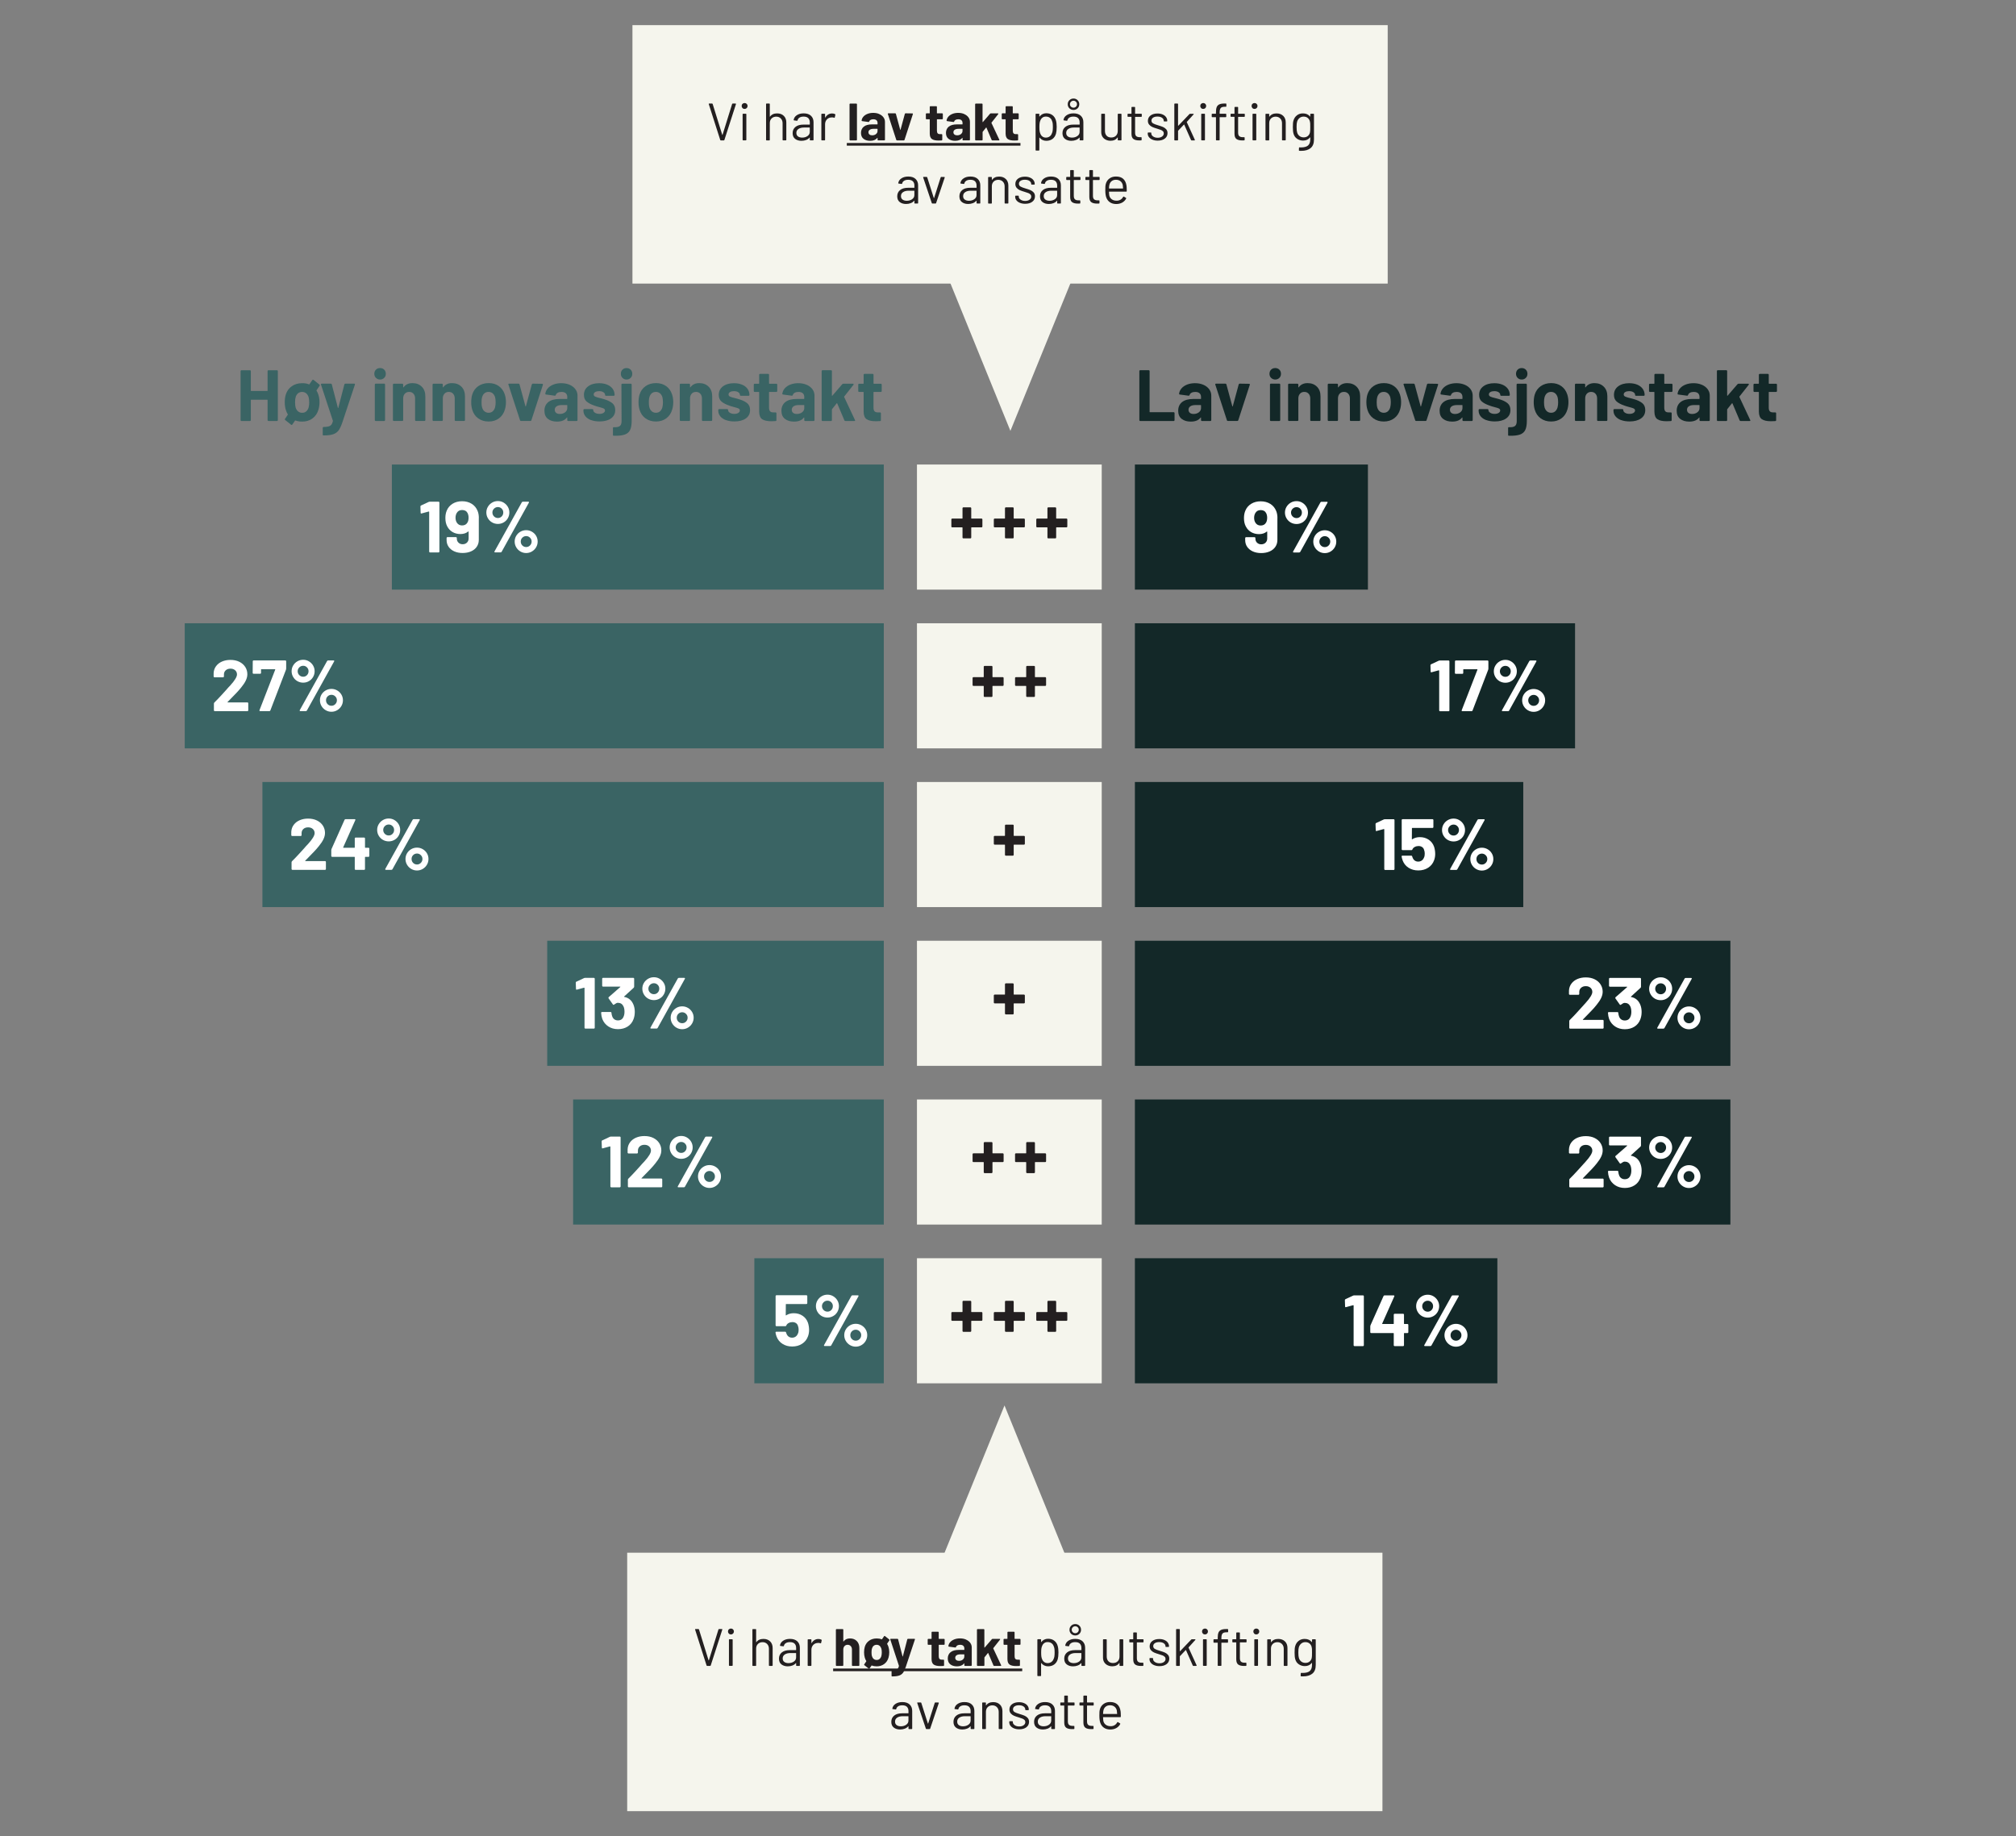 <?xml version="1.0" encoding="UTF-8"?><svg id="a" xmlns="http://www.w3.org/2000/svg" width="778.64" height="709.23" viewBox="0 0 778.64 709.23"><rect x="0" y="0" width="778.64" height="709.23" fill="#808080" stroke="none"/><rect x="244.27" y="9.71" width="291.7" height="99.83" fill="#f5f5ed"/><polygon points="365 104.33 390.25 166.43 415.51 104.33 365 104.33" fill="#f5f5ed"/><line x1="327.06" y1="55.75" x2="394.13" y2="55.75" fill="none" stroke="#231f20" stroke-miterlimit="10" stroke-width="1.02"/><g><path d="M278.18,54.07l-4.43-13.85-.02-.08c0-.09,.06-.14,.18-.14h1.1c.12,0,.2,.05,.24,.16l3.7,11.91s.03,.04,.06,.04,.05-.01,.06-.04l3.7-11.91c.04-.11,.12-.16,.24-.16h1.08c.15,0,.2,.08,.16,.22l-4.47,13.85c-.04,.11-.12,.16-.24,.16h-1.12c-.12,0-.2-.05-.24-.16Z" fill="#231f20"/><path d="M286.78,41.75c-.22-.22-.33-.49-.33-.81s.11-.61,.33-.82,.49-.32,.81-.32,.6,.11,.81,.32,.33,.48,.33,.82-.11,.6-.33,.81-.49,.33-.81,.33-.6-.11-.81-.33Zm.04,12.26v-9.88c0-.14,.07-.2,.2-.2h1.04c.14,0,.2,.07,.2,.2v9.88c0,.14-.07,.2-.2,.2h-1.04c-.14,0-.2-.07-.2-.2Z" fill="#231f20"/><path d="M302.73,44.75c.64,.64,.97,1.49,.97,2.56v6.71c0,.14-.07,.2-.2,.2h-1.04c-.14,0-.2-.07-.2-.2v-6.42c0-.75-.23-1.36-.68-1.83s-1.04-.71-1.76-.71-1.35,.23-1.81,.69c-.46,.46-.69,1.06-.69,1.81v6.47c0,.14-.07,.2-.2,.2h-1.04c-.14,0-.2-.07-.2-.2v-13.83c0-.14,.07-.2,.2-.2h1.04c.14,0,.2,.07,.2,.2v4.82s0,.05,.03,.06c.02,.01,.04,0,.05-.02,.6-.84,1.51-1.26,2.74-1.26,1.08,0,1.95,.32,2.59,.96Z" fill="#231f20"/><path d="M313.21,44.71c.66,.62,1,1.45,1,2.48v6.83c0,.14-.07,.2-.2,.2h-1.04c-.14,0-.2-.07-.2-.2v-.83s-.01-.05-.03-.06c-.02-.01-.04,0-.07,.02-.34,.41-.78,.71-1.32,.92-.54,.21-1.15,.32-1.81,.32-.96,0-1.77-.24-2.42-.73-.65-.49-.98-1.23-.98-2.24s.37-1.82,1.11-2.41c.74-.59,1.77-.88,3.08-.88h2.36c.05,0,.08-.03,.08-.08v-.77c0-.69-.19-1.24-.58-1.64s-.99-.6-1.8-.6c-.65,0-1.18,.12-1.59,.38s-.66,.6-.75,1.05c-.04,.14-.12,.2-.24,.18l-1.1-.14c-.15-.03-.21-.08-.18-.16,.11-.76,.51-1.38,1.22-1.85,.7-.47,1.59-.71,2.64-.71,1.22,0,2.16,.31,2.83,.93Zm-1.32,7.84c.58-.4,.87-.94,.87-1.62v-1.59c0-.05-.03-.08-.08-.08h-2.13c-.89,0-1.61,.18-2.16,.55s-.81,.87-.81,1.53c0,.6,.21,1.05,.62,1.35,.41,.3,.95,.46,1.62,.46,.8,0,1.49-.2,2.07-.6Z" fill="#231f20"/><path d="M322.52,44.1c.11,.05,.15,.14,.12,.26l-.22,1c-.04,.14-.13,.18-.26,.12-.23-.09-.49-.14-.79-.14l-.26,.02c-.71,.03-1.29,.29-1.75,.78-.46,.5-.69,1.12-.69,1.88v6c0,.14-.07,.2-.2,.2h-1.04c-.14,0-.2-.07-.2-.2v-9.88c0-.13,.07-.2,.2-.2h1.04c.14,0,.2,.07,.2,.2v1.24s0,.07,.03,.07c.02,0,.04,0,.05-.03,.28-.5,.65-.89,1.09-1.17,.44-.28,.95-.42,1.54-.42,.45,0,.83,.09,1.16,.26Z" fill="#231f20"/></g><g><path d="M328.19,54.16s-.07-.1-.07-.17v-13.74c0-.07,.02-.12,.07-.17,.05-.05,.1-.07,.17-.07h2.38c.07,0,.12,.02,.17,.07,.05,.05,.07,.11,.07,.17v13.74c0,.07-.02,.13-.07,.17-.05,.05-.11,.07-.17,.07h-2.38c-.07,0-.13-.02-.17-.07Z" fill="#231f20"/><path d="M339.6,44.07c.69,.3,1.23,.72,1.62,1.25s.58,1.12,.58,1.77v6.89c0,.07-.02,.13-.07,.17-.05,.05-.11,.07-.17,.07h-2.38c-.07,0-.13-.02-.17-.07-.05-.05-.07-.1-.07-.17v-.67s-.01-.07-.04-.08c-.03-.01-.05,0-.08,.04-.57,.75-1.48,1.12-2.74,1.12-1.06,0-1.91-.26-2.56-.77-.65-.51-.98-1.27-.98-2.28s.37-1.85,1.1-2.43,1.78-.86,3.13-.86h2.07c.07,0,.1-.03,.1-.1v-.45c0-.45-.14-.8-.41-1.05-.27-.25-.68-.38-1.22-.38-.42,0-.77,.08-1.05,.22-.28,.15-.46,.36-.54,.63-.04,.15-.13,.22-.26,.2l-2.46-.33c-.16-.03-.24-.09-.22-.18,.05-.57,.28-1.08,.68-1.54,.4-.46,.93-.82,1.59-1.08,.66-.26,1.39-.39,2.21-.39,.88,0,1.67,.15,2.36,.46Zm-1.28,7.72c.41-.31,.61-.71,.61-1.2v-.73c0-.07-.03-.1-.1-.1h-1.46c-.61,0-1.09,.12-1.43,.35-.35,.23-.52,.56-.52,.98,0,.37,.13,.65,.39,.86,.26,.21,.6,.32,1.04,.32,.58,0,1.08-.16,1.48-.47Z" fill="#231f20"/><path d="M346.17,54.03l-3.25-9.98s-.02-.06-.02-.1c0-.12,.07-.18,.22-.18h2.62c.15,0,.24,.07,.28,.2l1.67,6.16s.03,.06,.06,.06,.05-.02,.06-.06l1.67-6.16c.04-.13,.14-.2,.28-.2l2.62,.04c.08,0,.14,.02,.18,.07,.04,.05,.05,.12,.02,.21l-3.23,9.94c-.04,.14-.13,.2-.26,.2h-2.66c-.14,0-.22-.07-.26-.2Z" fill="#231f20"/><path d="M364.09,46s-.1,.07-.17,.07h-1.95c-.07,0-.1,.03-.1,.1v4.31c0,.45,.09,.78,.27,1,.18,.22,.48,.33,.88,.33h.67c.07,0,.12,.02,.17,.07,.05,.05,.07,.11,.07,.17v1.93c0,.15-.08,.24-.24,.26-.57,.03-.98,.04-1.22,.04-1.13,0-1.97-.19-2.52-.56s-.84-1.07-.85-2.1v-5.45c0-.07-.03-.1-.1-.1h-1.16c-.07,0-.13-.02-.17-.07-.05-.05-.07-.1-.07-.17v-1.81c0-.07,.02-.13,.07-.17,.05-.05,.1-.07,.17-.07h1.16c.07,0,.1-.03,.1-.1v-2.42c0-.07,.02-.12,.07-.17,.05-.05,.1-.07,.17-.07h2.28c.07,0,.12,.02,.17,.07,.05,.05,.07,.11,.07,.17v2.42c0,.07,.03,.1,.1,.1h1.95c.07,0,.12,.02,.17,.07,.05,.05,.07,.1,.07,.17v1.81c0,.07-.02,.12-.07,.17Z" fill="#231f20"/><path d="M372.42,44.07c.69,.3,1.23,.72,1.62,1.25s.58,1.12,.58,1.77v6.89c0,.07-.02,.13-.07,.17-.05,.05-.11,.07-.17,.07h-2.38c-.07,0-.13-.02-.17-.07-.05-.05-.07-.1-.07-.17v-.67s-.01-.07-.04-.08c-.03-.01-.05,0-.08,.04-.57,.75-1.48,1.12-2.74,1.12-1.06,0-1.91-.26-2.56-.77-.65-.51-.98-1.27-.98-2.28s.37-1.85,1.1-2.43,1.78-.86,3.13-.86h2.07c.07,0,.1-.03,.1-.1v-.45c0-.45-.14-.8-.41-1.05-.27-.25-.68-.38-1.22-.38-.42,0-.77,.08-1.05,.22-.28,.15-.46,.36-.54,.63-.04,.15-.13,.22-.26,.2l-2.46-.33c-.16-.03-.24-.09-.22-.18,.05-.57,.28-1.08,.68-1.54,.4-.46,.93-.82,1.59-1.08,.66-.26,1.39-.39,2.21-.39,.88,0,1.67,.15,2.36,.46Zm-1.28,7.72c.41-.31,.61-.71,.61-1.2v-.73c0-.07-.03-.1-.1-.1h-1.46c-.61,0-1.09,.12-1.43,.35-.35,.23-.52,.56-.52,.98,0,.37,.13,.65,.39,.86,.26,.21,.6,.32,1.04,.32,.58,0,1.08-.16,1.48-.47Z" fill="#231f20"/><path d="M376.7,54.16s-.07-.1-.07-.17v-13.74c0-.07,.02-.12,.07-.17,.05-.05,.1-.07,.17-.07h2.38c.07,0,.12,.02,.17,.07,.05,.05,.07,.11,.07,.17v6.85s.01,.06,.04,.07c.03,0,.05,0,.08-.03l2.77-3.21c.09-.09,.2-.14,.31-.14h2.7c.14,0,.2,.05,.2,.14,0,.04-.02,.1-.06,.16l-2.58,3.27c-.03,.05-.03,.1-.02,.14l3.03,6.45c.03,.05,.04,.09,.04,.12,0,.11-.07,.16-.22,.16h-2.5c-.14,0-.23-.06-.28-.18l-2.01-4.76s-.04-.04-.07-.05-.06,0-.07,.03l-1.3,1.63c-.03,.05-.04,.09-.04,.12v2.97c0,.07-.02,.13-.07,.17-.05,.05-.11,.07-.17,.07h-2.38c-.07,0-.13-.02-.17-.07Z" fill="#231f20"/><path d="M393.39,46s-.1,.07-.17,.07h-1.95c-.07,0-.1,.03-.1,.1v4.31c0,.45,.09,.78,.27,1,.18,.22,.48,.33,.88,.33h.67c.07,0,.12,.02,.17,.07,.05,.05,.07,.11,.07,.17v1.93c0,.15-.08,.24-.24,.26-.57,.03-.98,.04-1.22,.04-1.13,0-1.97-.19-2.52-.56s-.84-1.07-.85-2.1v-5.45c0-.07-.03-.1-.1-.1h-1.16c-.07,0-.13-.02-.17-.07-.05-.05-.07-.1-.07-.17v-1.81c0-.07,.02-.13,.07-.17,.05-.05,.1-.07,.17-.07h1.16c.07,0,.1-.03,.1-.1v-2.42c0-.07,.02-.12,.07-.17,.05-.05,.1-.07,.17-.07h2.28c.07,0,.12,.02,.17,.07,.05,.05,.07,.11,.07,.17v2.42c0,.07,.03,.1,.1,.1h1.95c.07,0,.12,.02,.17,.07,.05,.05,.07,.1,.07,.17v1.81c0,.07-.02,.12-.07,.17Z" fill="#231f20"/></g><g><path d="M408.12,49.09c0,1.08-.09,1.92-.26,2.52-.24,.87-.69,1.55-1.33,2.04-.64,.49-1.45,.74-2.43,.74-.53,0-1.02-.11-1.46-.32s-.82-.51-1.12-.91c-.03-.03-.05-.04-.07-.03-.02,0-.03,.02-.03,.05v4.78c0,.13-.07,.2-.2,.2h-1.04c-.14,0-.2-.07-.2-.2v-13.83c0-.13,.07-.2,.2-.2h1.04c.14,0,.2,.07,.2,.2v.85s.01,.04,.03,.05c.02,0,.04,0,.07-.03,.3-.39,.67-.7,1.11-.92,.44-.22,.93-.33,1.47-.33,.95,0,1.75,.24,2.39,.73,.64,.49,1.09,1.15,1.33,1.99,.2,.65,.31,1.51,.31,2.58Zm-1.58,1.55c.07-.37,.11-.89,.11-1.55s-.03-1.14-.08-1.5c-.05-.36-.15-.68-.28-.97-.16-.49-.45-.87-.86-1.16-.41-.29-.9-.43-1.47-.43s-1,.14-1.36,.43c-.37,.28-.64,.66-.81,1.14-.12,.27-.21,.59-.26,.96s-.08,.87-.08,1.53,.03,1.16,.08,1.54c.05,.37,.15,.7,.28,.99,.16,.46,.43,.83,.8,1.11,.37,.28,.82,.42,1.33,.42,.54,0,1.01-.14,1.41-.41,.4-.27,.69-.63,.86-1.08,.15-.3,.26-.63,.34-1.01Z" fill="#231f20"/><path d="M417.43,44.71c.66,.62,1,1.45,1,2.48v6.83c0,.14-.07,.2-.2,.2h-1.04c-.14,0-.2-.07-.2-.2v-.83s-.01-.05-.03-.06c-.02-.01-.04,0-.07,.02-.34,.41-.78,.71-1.32,.92-.54,.21-1.15,.32-1.81,.32-.96,0-1.77-.24-2.42-.73-.65-.49-.98-1.23-.98-2.24s.37-1.82,1.11-2.41c.74-.59,1.77-.88,3.08-.88h2.36c.05,0,.08-.03,.08-.08v-.77c0-.69-.19-1.24-.58-1.64s-.99-.6-1.8-.6c-.65,0-1.18,.12-1.59,.38s-.66,.6-.75,1.05c-.04,.14-.12,.2-.24,.18l-1.1-.14c-.15-.03-.21-.08-.18-.16,.11-.76,.51-1.38,1.22-1.85,.7-.47,1.59-.71,2.64-.71,1.22,0,2.16,.31,2.83,.93Zm-1.32,7.84c.58-.4,.87-.94,.87-1.62v-1.59c0-.05-.03-.08-.08-.08h-2.13c-.89,0-1.61,.18-2.16,.55s-.81,.87-.81,1.53c0,.6,.21,1.05,.62,1.35,.41,.3,.95,.46,1.62,.46,.8,0,1.49-.2,2.07-.6Zm-3.08-10.72c-.43-.42-.64-.94-.64-1.57s.22-1.13,.65-1.56c.43-.43,.96-.64,1.59-.64s1.15,.21,1.58,.64c.43,.43,.64,.95,.64,1.56s-.21,1.15-.64,1.57c-.43,.42-.95,.63-1.58,.63s-1.17-.21-1.6-.63Zm2.54-.62c.26-.25,.4-.57,.4-.95s-.13-.7-.4-.96c-.26-.26-.58-.39-.95-.39s-.7,.13-.97,.39c-.26,.26-.4,.58-.4,.96s.13,.69,.4,.95c.26,.25,.59,.38,.97,.38s.68-.12,.95-.38Z" fill="#231f20"/><path d="M431.91,43.94h1.04c.14,0,.2,.07,.2,.2v9.88c0,.14-.07,.2-.2,.2h-1.04c-.14,0-.2-.07-.2-.2v-.87s-.01-.05-.04-.06-.05,0-.06,.02c-.57,.84-1.47,1.26-2.7,1.26-.65,0-1.25-.13-1.8-.4-.55-.26-.98-.65-1.3-1.15-.32-.5-.48-1.1-.48-1.81v-6.87c0-.13,.07-.2,.2-.2h1.04c.14,0,.2,.07,.2,.2v6.45c0,.77,.22,1.39,.65,1.84,.43,.46,1.02,.68,1.77,.68s1.39-.23,1.84-.69c.45-.46,.68-1.07,.68-1.83v-6.45c0-.13,.07-.2,.2-.2Z" fill="#231f20"/><path d="M440.79,45.14h-2.3c-.05,0-.08,.03-.08,.08v6c0,.65,.15,1.11,.44,1.37s.75,.4,1.37,.4h.51c.14,0,.2,.07,.2,.2v.83c0,.14-.07,.2-.2,.2-.16,.01-.41,.02-.75,.02-.98,0-1.71-.18-2.22-.55-.5-.37-.75-1.04-.75-2.03v-6.45c0-.05-.03-.08-.08-.08h-1.24c-.14,0-.2-.07-.2-.2v-.79c0-.13,.07-.2,.2-.2h1.24c.05,0,.08-.03,.08-.08v-2.36c0-.14,.07-.2,.2-.2h1c.14,0,.2,.07,.2,.2v2.36c0,.05,.03,.08,.08,.08h2.3c.14,0,.2,.07,.2,.2v.79c0,.14-.07,.2-.2,.2Z" fill="#231f20"/><path d="M445.13,53.96c-.59-.24-1.04-.57-1.36-.98s-.48-.86-.48-1.36v-.24c0-.13,.07-.2,.2-.2h.98c.14,0,.2,.07,.2,.2v.16c0,.45,.23,.84,.7,1.17s1.05,.5,1.76,.5,1.27-.16,1.71-.48,.65-.72,.65-1.21c0-.34-.11-.62-.34-.83-.22-.22-.49-.39-.79-.51-.31-.12-.78-.28-1.41-.47-.76-.22-1.38-.43-1.87-.65s-.9-.52-1.23-.91c-.33-.39-.5-.88-.5-1.47,0-.87,.34-1.56,1.02-2.07,.68-.51,1.57-.77,2.68-.77,.75,0,1.41,.12,1.98,.37,.58,.24,1.02,.58,1.33,1.01,.31,.43,.47,.9,.47,1.43v.06c0,.14-.07,.2-.2,.2h-.96c-.14,0-.2-.07-.2-.2v-.06c0-.46-.22-.85-.66-1.16-.44-.31-1.03-.47-1.78-.47-.69,0-1.25,.14-1.67,.42-.42,.28-.63,.66-.63,1.15,0,.46,.2,.81,.61,1.06,.41,.24,1.04,.49,1.89,.73,.79,.23,1.42,.45,1.91,.65s.91,.5,1.26,.88c.35,.39,.53,.89,.53,1.51,0,.88-.35,1.59-1.04,2.11-.69,.53-1.61,.79-2.75,.79-.76,0-1.43-.12-2.02-.37Z" fill="#231f20"/><path d="M453.56,54.03v-13.83c0-.14,.07-.2,.2-.2h1.04c.14,0,.2,.07,.2,.2v8.32s0,.05,.03,.06,.04,0,.07-.02l4.31-4.51c.07-.07,.15-.1,.24-.1h1.22c.08,0,.14,.03,.16,.08,.03,.05,.01,.11-.04,.16l-2.6,2.89s-.03,.06-.02,.1l3.11,6.81,.02,.08c0,.11-.06,.16-.18,.16h-1.1c-.11,0-.18-.05-.22-.16l-2.62-5.94c-.03-.05-.06-.06-.1-.02l-2.24,2.36s-.04,.06-.04,.1v3.46c0,.14-.07,.2-.2,.2h-1.04c-.14,0-.2-.07-.2-.2Z" fill="#231f20"/><path d="M463.91,41.75c-.22-.22-.33-.49-.33-.81s.11-.61,.33-.82,.49-.32,.81-.32,.6,.11,.81,.32,.33,.48,.33,.82-.11,.6-.33,.81-.49,.33-.81,.33-.6-.11-.81-.33Zm.04,12.26v-9.88c0-.14,.07-.2,.2-.2h1.04c.14,0,.2,.07,.2,.2v9.88c0,.14-.07,.2-.2,.2h-1.04c-.14,0-.2-.07-.2-.2Z" fill="#231f20"/><path d="M471.47,41.75c-.27,.33-.41,.9-.41,1.7v.41c0,.05,.03,.08,.08,.08h2.28c.14,0,.2,.07,.2,.2v.92c0,.14-.07,.2-.2,.2h-2.28c-.05,0-.08,.03-.08,.08v8.68c0,.14-.07,.2-.2,.2h-1.02c-.14,0-.2-.07-.2-.2v-8.68c0-.05-.03-.08-.08-.08h-1.36c-.14,0-.2-.07-.2-.2v-.92c0-.13,.07-.2,.2-.2h1.36c.05,0,.08-.03,.08-.08v-.49c0-.84,.09-1.5,.28-1.98,.19-.48,.52-.83,.99-1.06s1.12-.34,1.96-.34h.59c.14,0,.2,.07,.2,.2v.85c0,.14-.07,.2-.2,.2h-.47c-.75,0-1.25,.17-1.52,.5Z" fill="#231f20"/><path d="M480.58,45.14h-2.3c-.05,0-.08,.03-.08,.08v6c0,.65,.15,1.11,.44,1.37s.75,.4,1.37,.4h.51c.14,0,.2,.07,.2,.2v.83c0,.14-.07,.2-.2,.2-.16,.01-.41,.02-.75,.02-.98,0-1.71-.18-2.22-.55-.5-.37-.75-1.04-.75-2.03v-6.45c0-.05-.03-.08-.08-.08h-1.24c-.14,0-.2-.07-.2-.2v-.79c0-.13,.07-.2,.2-.2h1.24c.05,0,.08-.03,.08-.08v-2.36c0-.14,.07-.2,.2-.2h1c.14,0,.2,.07,.2,.2v2.36c0,.05,.03,.08,.08,.08h2.3c.14,0,.2,.07,.2,.2v.79c0,.14-.07,.2-.2,.2Z" fill="#231f20"/><path d="M483.73,41.75c-.22-.22-.33-.49-.33-.81s.11-.61,.33-.82,.49-.32,.81-.32,.6,.11,.81,.32,.33,.48,.33,.82-.11,.6-.33,.81-.49,.33-.81,.33-.6-.11-.81-.33Zm.04,12.26v-9.88c0-.14,.07-.2,.2-.2h1.04c.14,0,.2,.07,.2,.2v9.88c0,.14-.07,.2-.2,.2h-1.04c-.14,0-.2-.07-.2-.2Z" fill="#231f20"/><path d="M495.62,44.75c.64,.64,.97,1.49,.97,2.56v6.71c0,.14-.07,.2-.2,.2h-1.04c-.14,0-.2-.07-.2-.2v-6.42c0-.75-.23-1.36-.68-1.83s-1.04-.71-1.76-.71-1.35,.23-1.81,.69c-.46,.46-.69,1.06-.69,1.81v6.47c0,.14-.07,.2-.2,.2h-1.04c-.14,0-.2-.07-.2-.2v-9.88c0-.13,.07-.2,.2-.2h1.04c.14,0,.2,.07,.2,.2v.88s0,.05,.03,.06c.02,.01,.04,0,.05-.02,.6-.84,1.51-1.26,2.74-1.26,1.08,0,1.95,.32,2.59,.96Z" fill="#231f20"/><path d="M506.26,43.94h1.04c.13,0,.2,.07,.2,.2v9.74c0,1.52-.44,2.63-1.31,3.33-.87,.71-2.08,1.06-3.61,1.06-.31,0-.55,0-.71-.02-.14-.01-.2-.09-.2-.22l.04-.93c0-.07,.02-.12,.06-.15,.04-.03,.09-.04,.14-.03l.55,.02c1.26,0,2.18-.25,2.75-.74,.57-.5,.85-1.28,.85-2.35v-.75s-.01-.04-.03-.05-.04,0-.07,.03c-.62,.81-1.51,1.22-2.66,1.22-.88,0-1.66-.24-2.35-.71s-1.14-1.15-1.37-2.01c-.16-.56-.24-1.38-.24-2.48,0-.6,.02-1.1,.05-1.5,.03-.41,.1-.77,.21-1.1,.24-.81,.68-1.47,1.32-1.96,.64-.5,1.4-.74,2.3-.74,1.21,0,2.12,.4,2.74,1.2,.03,.03,.05,.03,.07,.02s.03-.03,.03-.06v-.79c0-.13,.07-.2,.2-.2Zm-.22,6.42c.01-.3,.02-.73,.02-1.3,0-.69,0-1.16-.02-1.39-.01-.24-.05-.46-.1-.66-.11-.57-.38-1.04-.8-1.41-.43-.37-.97-.56-1.62-.56s-1.18,.18-1.62,.55c-.44,.37-.75,.84-.92,1.42-.14,.43-.2,1.11-.2,2.03,0,.99,.07,1.67,.2,2.05,.14,.57,.43,1.04,.88,1.41s1.01,.56,1.66,.56,1.21-.18,1.64-.55c.43-.37,.69-.83,.8-1.4,.04-.2,.07-.45,.08-.75Z" fill="#231f20"/></g><g><path d="M353.61,69.11c.66,.62,1,1.45,1,2.48v6.83c0,.14-.07,.2-.2,.2h-1.04c-.14,0-.2-.07-.2-.2v-.83s-.01-.05-.03-.06c-.02-.01-.04,0-.07,.02-.34,.41-.78,.71-1.32,.92-.54,.21-1.15,.32-1.81,.32-.96,0-1.77-.24-2.42-.73-.65-.49-.98-1.23-.98-2.24s.37-1.82,1.11-2.41c.74-.59,1.77-.88,3.08-.88h2.36c.05,0,.08-.03,.08-.08v-.77c0-.69-.19-1.24-.58-1.64s-.99-.6-1.8-.6c-.65,0-1.18,.12-1.59,.38s-.66,.6-.75,1.05c-.04,.14-.12,.2-.24,.18l-1.1-.14c-.15-.03-.21-.08-.18-.16,.11-.76,.51-1.38,1.22-1.85,.7-.47,1.59-.71,2.64-.71,1.22,0,2.16,.31,2.83,.93Zm-1.32,7.84c.58-.4,.87-.94,.87-1.62v-1.59c0-.05-.03-.08-.08-.08h-2.13c-.89,0-1.61,.18-2.16,.55s-.81,.87-.81,1.53c0,.6,.21,1.05,.62,1.35,.41,.3,.95,.46,1.62,.46,.8,0,1.49-.2,2.07-.6Z" fill="#231f20"/><path d="M359.89,78.46l-3.33-9.9-.02-.08c0-.09,.06-.14,.18-.14h1.16c.12,0,.2,.05,.24,.16l2.54,7.97s.03,.04,.06,.04,.05-.01,.06-.04l2.54-7.97c.04-.11,.12-.16,.24-.16l1.16,.02c.15,0,.2,.08,.16,.22l-3.33,9.88c-.04,.11-.12,.16-.24,.16h-1.18c-.12,0-.2-.05-.24-.16Z" fill="#231f20"/><path d="M377.62,69.11c.66,.62,1,1.45,1,2.48v6.83c0,.14-.07,.2-.2,.2h-1.04c-.14,0-.2-.07-.2-.2v-.83s-.01-.05-.03-.06c-.02-.01-.04,0-.07,.02-.34,.41-.78,.71-1.32,.92-.54,.21-1.15,.32-1.81,.32-.96,0-1.77-.24-2.42-.73-.65-.49-.98-1.23-.98-2.24s.37-1.82,1.11-2.41c.74-.59,1.77-.88,3.08-.88h2.36c.05,0,.08-.03,.08-.08v-.77c0-.69-.19-1.24-.58-1.64s-.99-.6-1.8-.6c-.65,0-1.18,.12-1.59,.38s-.66,.6-.75,1.05c-.04,.14-.12,.2-.24,.18l-1.1-.14c-.15-.03-.21-.08-.18-.16,.11-.76,.51-1.38,1.22-1.85,.7-.47,1.59-.71,2.64-.71,1.22,0,2.16,.31,2.83,.93Zm-1.32,7.84c.58-.4,.87-.94,.87-1.62v-1.59c0-.05-.03-.08-.08-.08h-2.13c-.89,0-1.61,.18-2.16,.55s-.81,.87-.81,1.53c0,.6,.21,1.05,.62,1.35,.41,.3,.95,.46,1.62,.46,.8,0,1.49-.2,2.07-.6Z" fill="#231f20"/><path d="M388.49,69.15c.64,.64,.97,1.49,.97,2.56v6.71c0,.14-.07,.2-.2,.2h-1.04c-.14,0-.2-.07-.2-.2v-6.42c0-.75-.23-1.36-.68-1.83s-1.04-.71-1.76-.71-1.35,.23-1.81,.69c-.46,.46-.69,1.06-.69,1.81v6.47c0,.14-.07,.2-.2,.2h-1.04c-.14,0-.2-.07-.2-.2v-9.88c0-.13,.07-.2,.2-.2h1.04c.14,0,.2,.07,.2,.2v.88s0,.05,.03,.06c.02,.01,.04,0,.05-.02,.6-.84,1.51-1.26,2.74-1.26,1.08,0,1.95,.32,2.59,.96Z" fill="#231f20"/><path d="M393.94,78.36c-.59-.24-1.04-.57-1.36-.98s-.48-.86-.48-1.36v-.24c0-.13,.07-.2,.2-.2h.98c.14,0,.2,.07,.2,.2v.16c0,.45,.23,.84,.7,1.17s1.05,.5,1.76,.5,1.27-.16,1.71-.48,.65-.72,.65-1.21c0-.34-.11-.62-.34-.83-.22-.22-.49-.39-.79-.51-.31-.12-.78-.28-1.41-.47-.76-.22-1.38-.43-1.87-.65s-.9-.52-1.23-.91c-.33-.39-.5-.88-.5-1.47,0-.87,.34-1.56,1.02-2.07,.68-.51,1.57-.77,2.68-.77,.75,0,1.41,.12,1.98,.37,.58,.24,1.02,.58,1.33,1.01,.31,.43,.47,.9,.47,1.43v.06c0,.14-.07,.2-.2,.2h-.96c-.14,0-.2-.07-.2-.2v-.06c0-.46-.22-.85-.66-1.16-.44-.31-1.03-.47-1.78-.47-.69,0-1.25,.14-1.67,.42-.42,.28-.63,.66-.63,1.15,0,.46,.2,.81,.61,1.06,.41,.24,1.04,.49,1.89,.73,.79,.23,1.42,.45,1.91,.65s.91,.5,1.26,.88c.35,.39,.53,.89,.53,1.51,0,.88-.35,1.59-1.04,2.11-.69,.53-1.61,.79-2.75,.79-.76,0-1.43-.12-2.02-.37Z" fill="#231f20"/><path d="M408.75,69.11c.66,.62,1,1.45,1,2.48v6.83c0,.14-.07,.2-.2,.2h-1.04c-.14,0-.2-.07-.2-.2v-.83s-.01-.05-.03-.06c-.02-.01-.04,0-.07,.02-.34,.41-.78,.71-1.32,.92-.54,.21-1.15,.32-1.81,.32-.96,0-1.77-.24-2.42-.73-.65-.49-.98-1.23-.98-2.24s.37-1.82,1.11-2.41c.74-.59,1.77-.88,3.08-.88h2.36c.05,0,.08-.03,.08-.08v-.77c0-.69-.19-1.24-.58-1.64s-.99-.6-1.8-.6c-.65,0-1.18,.12-1.59,.38s-.66,.6-.75,1.05c-.04,.14-.12,.2-.24,.18l-1.1-.14c-.15-.03-.21-.08-.18-.16,.11-.76,.51-1.38,1.22-1.85,.7-.47,1.59-.71,2.64-.71,1.22,0,2.16,.31,2.83,.93Zm-1.32,7.84c.58-.4,.87-.94,.87-1.62v-1.59c0-.05-.03-.08-.08-.08h-2.13c-.89,0-1.61,.18-2.16,.55s-.81,.87-.81,1.53c0,.6,.21,1.05,.62,1.35,.41,.3,.95,.46,1.62,.46,.8,0,1.49-.2,2.07-.6Z" fill="#231f20"/><path d="M417.11,69.54h-2.3c-.05,0-.08,.03-.08,.08v6c0,.65,.15,1.11,.44,1.37s.75,.4,1.37,.4h.51c.14,0,.2,.07,.2,.2v.83c0,.14-.07,.2-.2,.2-.16,.01-.41,.02-.75,.02-.98,0-1.71-.18-2.22-.55-.5-.37-.75-1.04-.75-2.03v-6.45c0-.05-.03-.08-.08-.08h-1.24c-.14,0-.2-.07-.2-.2v-.79c0-.13,.07-.2,.2-.2h1.24c.05,0,.08-.03,.08-.08v-2.36c0-.14,.07-.2,.2-.2h1c.14,0,.2,.07,.2,.2v2.36c0,.05,.03,.08,.08,.08h2.3c.14,0,.2,.07,.2,.2v.79c0,.14-.07,.2-.2,.2Z" fill="#231f20"/><path d="M424.51,69.54h-2.3c-.05,0-.08,.03-.08,.08v6c0,.65,.15,1.11,.44,1.37s.75,.4,1.37,.4h.51c.14,0,.2,.07,.2,.2v.83c0,.14-.07,.2-.2,.2-.16,.01-.41,.02-.75,.02-.98,0-1.71-.18-2.22-.55-.5-.37-.75-1.04-.75-2.03v-6.45c0-.05-.03-.08-.08-.08h-1.24c-.14,0-.2-.07-.2-.2v-.79c0-.13,.07-.2,.2-.2h1.24c.05,0,.08-.03,.08-.08v-2.36c0-.14,.07-.2,.2-.2h1c.14,0,.2,.07,.2,.2v2.36c0,.05,.03,.08,.08,.08h2.3c.14,0,.2,.07,.2,.2v.79c0,.14-.07,.2-.2,.2Z" fill="#231f20"/><path d="M435.18,73.18v.65c0,.13-.07,.2-.2,.2h-6.57c-.05,0-.08,.03-.08,.08,.03,.75,.07,1.23,.12,1.44,.15,.61,.47,1.09,.96,1.44,.49,.35,1.11,.53,1.87,.53,.57,0,1.07-.13,1.5-.39,.43-.26,.77-.62,1.02-1.1,.08-.12,.18-.15,.28-.08l.79,.47c.11,.07,.14,.16,.08,.29-.34,.65-.85,1.16-1.52,1.54-.68,.37-1.46,.56-2.34,.56-.96-.01-1.77-.24-2.42-.69-.65-.45-1.12-1.07-1.4-1.87-.24-.65-.37-1.59-.37-2.81,0-.57,0-1.03,.03-1.39s.07-.68,.15-.97c.23-.88,.69-1.59,1.39-2.11,.7-.53,1.54-.79,2.53-.79,1.23,0,2.18,.31,2.85,.93,.66,.62,1.08,1.5,1.24,2.64,.05,.38,.08,.85,.08,1.42Zm-5.83-3.22c-.44,.35-.73,.81-.86,1.39-.08,.28-.14,.75-.16,1.38,0,.05,.03,.08,.08,.08h5.27c.05,0,.08-.03,.08-.08-.03-.61-.07-1.04-.12-1.3-.15-.61-.45-1.09-.9-1.45-.45-.36-1.03-.54-1.72-.54s-1.22,.17-1.66,.52Z" fill="#231f20"/></g><rect x="242.24" y="599.76" width="291.7" height="99.83" fill="#f5f5ed"/><polygon points="413.21 604.98 387.97 542.88 362.7 604.98 413.21 604.98" fill="#f5f5ed"/><line x1="321.78" y1="645.01" x2="394.81" y2="645.01" fill="none" stroke="#231f20" stroke-miterlimit="10" stroke-width="1.02"/><g><path d="M272.9,643.32l-4.43-13.85-.02-.08c0-.09,.06-.14,.18-.14h1.1c.12,0,.2,.05,.24,.16l3.7,11.91s.03,.04,.06,.04,.05-.01,.06-.04l3.7-11.91c.04-.11,.12-.16,.24-.16h1.08c.15,0,.2,.08,.16,.22l-4.47,13.85c-.04,.11-.12,.16-.24,.16h-1.12c-.12,0-.2-.05-.24-.16Z" fill="#231f20"/><path d="M281.5,631c-.22-.22-.33-.49-.33-.81s.11-.61,.33-.82,.49-.32,.81-.32,.6,.11,.81,.32,.33,.48,.33,.82-.11,.6-.33,.81-.49,.33-.81,.33-.6-.11-.81-.33Zm.04,12.26v-9.88c0-.14,.07-.2,.2-.2h1.04c.14,0,.2,.07,.2,.2v9.88c0,.14-.07,.2-.2,.2h-1.04c-.14,0-.2-.07-.2-.2Z" fill="#231f20"/><path d="M297.45,634.01c.64,.64,.97,1.49,.97,2.56v6.71c0,.14-.07,.2-.2,.2h-1.04c-.14,0-.2-.07-.2-.2v-6.42c0-.75-.23-1.36-.68-1.83s-1.04-.71-1.76-.71-1.35,.23-1.81,.69c-.46,.46-.69,1.06-.69,1.81v6.47c0,.14-.07,.2-.2,.2h-1.04c-.14,0-.2-.07-.2-.2v-13.83c0-.14,.07-.2,.2-.2h1.04c.14,0,.2,.07,.2,.2v4.82s0,.05,.03,.06c.02,.01,.04,0,.05-.02,.6-.84,1.51-1.26,2.74-1.26,1.08,0,1.95,.32,2.59,.96Z" fill="#231f20"/><path d="M307.93,633.97c.66,.62,1,1.45,1,2.48v6.83c0,.14-.07,.2-.2,.2h-1.04c-.14,0-.2-.07-.2-.2v-.83s-.01-.05-.03-.06c-.02-.01-.04,0-.07,.02-.34,.41-.78,.71-1.32,.92-.54,.21-1.15,.32-1.81,.32-.96,0-1.77-.24-2.42-.73-.65-.49-.98-1.23-.98-2.24s.37-1.82,1.11-2.41c.74-.59,1.77-.88,3.08-.88h2.36c.05,0,.08-.03,.08-.08v-.77c0-.69-.19-1.24-.58-1.64s-.99-.6-1.8-.6c-.65,0-1.18,.12-1.59,.38s-.66,.6-.75,1.05c-.04,.14-.12,.2-.24,.18l-1.1-.14c-.15-.03-.21-.08-.18-.16,.11-.76,.51-1.38,1.22-1.85,.7-.47,1.59-.71,2.64-.71,1.22,0,2.16,.31,2.83,.93Zm-1.32,7.84c.58-.4,.87-.94,.87-1.62v-1.59c0-.05-.03-.08-.08-.08h-2.13c-.89,0-1.61,.18-2.16,.55s-.81,.87-.81,1.53c0,.6,.21,1.05,.62,1.35,.41,.3,.95,.46,1.62,.46,.8,0,1.49-.2,2.07-.6Z" fill="#231f20"/><path d="M317.24,633.36c.11,.05,.15,.14,.12,.26l-.22,1c-.04,.14-.13,.18-.26,.12-.23-.09-.49-.14-.79-.14l-.26,.02c-.71,.03-1.29,.29-1.75,.78-.46,.5-.69,1.12-.69,1.88v6c0,.14-.07,.2-.2,.2h-1.04c-.14,0-.2-.07-.2-.2v-9.88c0-.13,.07-.2,.2-.2h1.04c.14,0,.2,.07,.2,.2v1.24s0,.07,.03,.07c.02,0,.04,0,.05-.03,.28-.5,.65-.89,1.09-1.17,.44-.28,.95-.42,1.54-.42,.45,0,.83,.09,1.16,.26Z" fill="#231f20"/></g><g><path d="M330.91,633.87c.66,.67,1,1.57,1,2.7v6.67c0,.07-.02,.13-.07,.17s-.11,.07-.17,.07h-2.38c-.07,0-.13-.02-.17-.07-.05-.05-.07-.1-.07-.17v-6.08c0-.54-.15-.98-.46-1.32-.3-.34-.71-.51-1.21-.51s-.9,.17-1.21,.51c-.3,.34-.46,.78-.46,1.32v6.08c0,.07-.02,.13-.07,.17-.05,.05-.11,.07-.17,.07h-2.38c-.07,0-.13-.02-.17-.07-.05-.05-.07-.1-.07-.17v-13.74c0-.07,.02-.12,.07-.17,.05-.05,.1-.07,.17-.07h2.38c.07,0,.12,.02,.17,.07,.05,.05,.07,.11,.07,.17v4.49s.01,.07,.04,.08c.03,.01,.05,0,.06-.02,.56-.79,1.38-1.18,2.48-1.18s1.96,.33,2.62,1Z" fill="#231f20"/><path d="M342.64,635.01c.16,.24,.33,.6,.49,1.06,.22,.68,.33,1.39,.33,2.13s-.1,1.42-.28,2.05c-.3,1.06-.85,1.89-1.66,2.49-.81,.6-1.78,.91-2.92,.91-.68,0-1.3-.1-1.87-.31-.07-.03-.12-.01-.14,.04l-.75,1.1c-.04,.07-.1,.1-.18,.1-.04,0-.1-.02-.16-.06l-1.65-1.32c-.07-.04-.1-.1-.1-.18,0-.05,.02-.11,.06-.16l.77-1.14s.03-.08,0-.12c-.23-.37-.42-.79-.57-1.28-.19-.64-.28-1.33-.28-2.07,0-.8,.09-1.52,.28-2.16,.31-1,.87-1.79,1.69-2.36,.81-.57,1.79-.85,2.93-.85,.73,0,1.36,.11,1.89,.33,.07,.03,.12,.01,.14-.04l.81-1.16c.04-.07,.1-.1,.18-.1,.04,0,.09,.02,.16,.06l1.65,1.32c.07,.07,.1,.13,.1,.18,0,.04-.02,.09-.06,.16l-.85,1.24s-.01,.09,0,.14Zm-2.07,3.23c0-.57-.05-1.05-.16-1.44-.15-.46-.38-.82-.69-1.08s-.69-.39-1.14-.39-.84,.13-1.15,.39-.53,.62-.66,1.08c-.11,.33-.16,.81-.16,1.44s.05,1.08,.14,1.42c.14,.47,.36,.85,.68,1.12,.32,.27,.71,.41,1.17,.41s.83-.13,1.14-.41c.31-.27,.54-.64,.67-1.12,.11-.43,.16-.91,.16-1.42Z" fill="#231f20"/><path d="M344.39,647.46s-.04-.1-.04-.17v-1.87c0-.07,.02-.13,.07-.17,.05-.05,.1-.07,.17-.07,.57-.01,1.02-.06,1.35-.14,.33-.08,.6-.24,.79-.47,.2-.23,.35-.57,.46-1.02,.01-.03,.01-.07,0-.12l-3.33-10.13s-.02-.06-.02-.1c0-.12,.07-.18,.22-.18h2.54c.15,0,.24,.07,.28,.2l1.71,6.59s.03,.06,.06,.06,.05-.02,.06-.06l1.71-6.59c.04-.13,.14-.2,.28-.2h2.48c.08,0,.14,.02,.17,.07,.03,.05,.04,.12,.01,.21l-3.52,10.57c-.34,.99-.68,1.73-1.04,2.23s-.85,.86-1.48,1.09c-.64,.23-1.54,.35-2.7,.35h-.14s-.07-.02-.1-.07Z" fill="#231f20"/><path d="M364.79,635.26s-.1,.07-.17,.07h-1.95c-.07,0-.1,.03-.1,.1v4.31c0,.45,.09,.78,.27,1,.18,.22,.48,.33,.88,.33h.67c.07,0,.12,.02,.17,.07,.05,.05,.07,.11,.07,.17v1.93c0,.15-.08,.24-.24,.26-.57,.03-.98,.04-1.22,.04-1.13,0-1.97-.19-2.52-.56s-.84-1.07-.85-2.1v-5.45c0-.07-.03-.1-.1-.1h-1.16c-.07,0-.13-.02-.17-.07-.05-.05-.07-.1-.07-.17v-1.81c0-.07,.02-.13,.07-.17,.05-.05,.1-.07,.17-.07h1.16c.07,0,.1-.03,.1-.1v-2.42c0-.07,.02-.12,.07-.17,.05-.05,.1-.07,.17-.07h2.28c.07,0,.12,.02,.17,.07,.05,.05,.07,.11,.07,.17v2.42c0,.07,.03,.1,.1,.1h1.95c.07,0,.12,.02,.17,.07,.05,.05,.07,.1,.07,.17v1.81c0,.07-.02,.12-.07,.17Z" fill="#231f20"/><path d="M373.12,633.33c.69,.3,1.23,.72,1.62,1.25s.58,1.12,.58,1.77v6.89c0,.07-.02,.13-.07,.17-.05,.05-.11,.07-.17,.07h-2.38c-.07,0-.13-.02-.17-.07-.05-.05-.07-.1-.07-.17v-.67s-.01-.07-.04-.08c-.03-.01-.05,0-.08,.04-.57,.75-1.48,1.12-2.74,1.12-1.06,0-1.91-.26-2.56-.77-.65-.51-.98-1.27-.98-2.28s.37-1.85,1.1-2.43,1.78-.86,3.13-.86h2.07c.07,0,.1-.03,.1-.1v-.45c0-.45-.14-.8-.41-1.05-.27-.25-.68-.38-1.22-.38-.42,0-.77,.08-1.05,.22-.28,.15-.46,.36-.54,.63-.04,.15-.13,.22-.26,.2l-2.46-.33c-.16-.03-.24-.09-.22-.18,.05-.57,.28-1.08,.68-1.54,.4-.46,.93-.82,1.59-1.08,.66-.26,1.39-.39,2.21-.39,.88,0,1.67,.15,2.36,.46Zm-1.28,7.72c.41-.31,.61-.71,.61-1.2v-.73c0-.07-.03-.1-.1-.1h-1.46c-.61,0-1.09,.12-1.43,.35-.35,.23-.52,.56-.52,.98,0,.37,.13,.65,.39,.86,.26,.21,.6,.32,1.04,.32,.58,0,1.08-.16,1.48-.47Z" fill="#231f20"/><path d="M377.4,643.41s-.07-.1-.07-.17v-13.74c0-.07,.02-.12,.07-.17,.05-.05,.1-.07,.17-.07h2.38c.07,0,.12,.02,.17,.07,.05,.05,.07,.11,.07,.17v6.85s.01,.06,.04,.07c.03,0,.05,0,.08-.03l2.77-3.21c.09-.09,.2-.14,.31-.14h2.7c.14,0,.2,.05,.2,.14,0,.04-.02,.1-.06,.16l-2.58,3.27c-.03,.05-.03,.1-.02,.14l3.03,6.45c.03,.05,.04,.09,.04,.12,0,.11-.07,.16-.22,.16h-2.5c-.14,0-.23-.06-.28-.18l-2.01-4.76s-.04-.04-.07-.05-.06,0-.07,.03l-1.3,1.63c-.03,.05-.04,.09-.04,.12v2.97c0,.07-.02,.13-.07,.17-.05,.05-.11,.07-.17,.07h-2.38c-.07,0-.13-.02-.17-.07Z" fill="#231f20"/><path d="M394.09,635.26s-.1,.07-.17,.07h-1.95c-.07,0-.1,.03-.1,.1v4.31c0,.45,.09,.78,.27,1,.18,.22,.48,.33,.88,.33h.67c.07,0,.12,.02,.17,.07,.05,.05,.07,.11,.07,.17v1.93c0,.15-.08,.24-.24,.26-.57,.03-.98,.04-1.22,.04-1.13,0-1.97-.19-2.52-.56s-.84-1.07-.85-2.1v-5.45c0-.07-.03-.1-.1-.1h-1.16c-.07,0-.13-.02-.17-.07-.05-.05-.07-.1-.07-.17v-1.81c0-.07,.02-.13,.07-.17,.05-.05,.1-.07,.17-.07h1.16c.07,0,.1-.03,.1-.1v-2.42c0-.07,.02-.12,.07-.17,.05-.05,.1-.07,.17-.07h2.28c.07,0,.12,.02,.17,.07,.05,.05,.07,.11,.07,.17v2.42c0,.07,.03,.1,.1,.1h1.95c.07,0,.12,.02,.17,.07,.05,.05,.07,.1,.07,.17v1.81c0,.07-.02,.12-.07,.17Z" fill="#231f20"/></g><g><path d="M408.8,638.34c0,1.08-.09,1.92-.26,2.52-.24,.87-.69,1.55-1.33,2.04-.64,.49-1.45,.74-2.43,.74-.53,0-1.02-.11-1.46-.32s-.82-.51-1.12-.91c-.03-.03-.05-.04-.07-.03-.02,0-.03,.02-.03,.05v4.78c0,.13-.07,.2-.2,.2h-1.04c-.14,0-.2-.07-.2-.2v-13.83c0-.13,.07-.2,.2-.2h1.04c.14,0,.2,.07,.2,.2v.85s.01,.04,.03,.05c.02,0,.04,0,.07-.03,.3-.39,.67-.7,1.11-.92,.44-.22,.93-.33,1.47-.33,.95,0,1.75,.24,2.39,.73,.64,.49,1.09,1.15,1.33,1.99,.2,.65,.31,1.51,.31,2.58Zm-1.58,1.55c.07-.37,.11-.89,.11-1.55s-.03-1.14-.08-1.5c-.05-.36-.15-.68-.28-.97-.16-.49-.45-.87-.86-1.16-.41-.29-.9-.43-1.47-.43s-1,.14-1.36,.43c-.37,.28-.64,.66-.81,1.14-.12,.27-.21,.59-.26,.96s-.08,.87-.08,1.53,.03,1.16,.08,1.54c.05,.37,.15,.7,.28,.99,.16,.46,.43,.83,.8,1.11,.37,.28,.82,.42,1.33,.42,.54,0,1.01-.14,1.41-.41,.4-.27,.69-.63,.86-1.08,.15-.3,.26-.63,.34-1.01Z" fill="#231f20"/><path d="M418.11,633.97c.66,.62,1,1.45,1,2.48v6.83c0,.14-.07,.2-.2,.2h-1.04c-.14,0-.2-.07-.2-.2v-.83s-.01-.05-.03-.06c-.02-.01-.04,0-.07,.02-.34,.41-.78,.71-1.32,.92-.54,.21-1.15,.32-1.81,.32-.96,0-1.77-.24-2.42-.73-.65-.49-.98-1.23-.98-2.24s.37-1.82,1.11-2.41c.74-.59,1.77-.88,3.08-.88h2.36c.05,0,.08-.03,.08-.08v-.77c0-.69-.19-1.24-.58-1.64s-.99-.6-1.8-.6c-.65,0-1.18,.12-1.59,.38s-.66,.6-.75,1.05c-.04,.14-.12,.2-.24,.18l-1.1-.14c-.15-.03-.21-.08-.18-.16,.11-.76,.51-1.38,1.22-1.85,.7-.47,1.59-.71,2.64-.71,1.22,0,2.16,.31,2.83,.93Zm-1.32,7.84c.58-.4,.87-.94,.87-1.62v-1.59c0-.05-.03-.08-.08-.08h-2.13c-.89,0-1.61,.18-2.16,.55s-.81,.87-.81,1.53c0,.6,.21,1.05,.62,1.35,.41,.3,.95,.46,1.62,.46,.8,0,1.49-.2,2.07-.6Zm-3.08-10.72c-.43-.42-.64-.94-.64-1.57s.22-1.13,.65-1.56c.43-.43,.96-.64,1.59-.64s1.15,.21,1.58,.64c.43,.43,.64,.95,.64,1.56s-.21,1.15-.64,1.57c-.43,.42-.95,.63-1.58,.63s-1.17-.21-1.6-.63Zm2.54-.62c.26-.25,.4-.57,.4-.95s-.13-.7-.4-.96c-.26-.26-.58-.39-.95-.39s-.7,.13-.97,.39c-.26,.26-.4,.58-.4,.96s.13,.69,.4,.95c.26,.25,.59,.38,.97,.38s.68-.12,.95-.38Z" fill="#231f20"/><path d="M432.59,633.2h1.04c.14,0,.2,.07,.2,.2v9.88c0,.14-.07,.2-.2,.2h-1.04c-.14,0-.2-.07-.2-.2v-.87s-.01-.05-.04-.06-.05,0-.06,.02c-.57,.84-1.47,1.26-2.7,1.26-.65,0-1.25-.13-1.8-.4-.55-.26-.98-.65-1.3-1.15-.32-.5-.48-1.1-.48-1.81v-6.87c0-.13,.07-.2,.2-.2h1.04c.14,0,.2,.07,.2,.2v6.45c0,.77,.22,1.39,.65,1.84,.43,.46,1.02,.68,1.77,.68s1.39-.23,1.84-.69c.45-.46,.68-1.07,.68-1.83v-6.45c0-.13,.07-.2,.2-.2Z" fill="#231f20"/><path d="M441.47,634.4h-2.3c-.05,0-.08,.03-.08,.08v6c0,.65,.15,1.11,.44,1.37s.75,.4,1.37,.4h.51c.14,0,.2,.07,.2,.2v.83c0,.14-.07,.2-.2,.2-.16,.01-.41,.02-.75,.02-.98,0-1.71-.18-2.22-.55-.5-.37-.75-1.04-.75-2.03v-6.45c0-.05-.03-.08-.08-.08h-1.24c-.14,0-.2-.07-.2-.2v-.79c0-.13,.07-.2,.2-.2h1.24c.05,0,.08-.03,.08-.08v-2.36c0-.14,.07-.2,.2-.2h1c.14,0,.2,.07,.2,.2v2.36c0,.05,.03,.08,.08,.08h2.3c.14,0,.2,.07,.2,.2v.79c0,.14-.07,.2-.2,.2Z" fill="#231f20"/><path d="M445.81,643.22c-.59-.24-1.04-.57-1.36-.98s-.48-.86-.48-1.36v-.24c0-.13,.07-.2,.2-.2h.98c.14,0,.2,.07,.2,.2v.16c0,.45,.23,.84,.7,1.17s1.05,.5,1.76,.5,1.27-.16,1.71-.48,.65-.72,.65-1.21c0-.34-.11-.62-.34-.83-.22-.22-.49-.39-.79-.51-.31-.12-.78-.28-1.41-.47-.76-.22-1.38-.43-1.87-.65s-.9-.52-1.23-.91c-.33-.39-.5-.88-.5-1.47,0-.87,.34-1.56,1.02-2.07,.68-.51,1.57-.77,2.68-.77,.75,0,1.41,.12,1.98,.37,.58,.24,1.02,.58,1.33,1.01,.31,.43,.47,.9,.47,1.43v.06c0,.14-.07,.2-.2,.2h-.96c-.14,0-.2-.07-.2-.2v-.06c0-.46-.22-.85-.66-1.16-.44-.31-1.03-.47-1.78-.47-.69,0-1.25,.14-1.67,.42-.42,.28-.63,.66-.63,1.15,0,.46,.2,.81,.61,1.06,.41,.24,1.04,.49,1.89,.73,.79,.23,1.42,.45,1.91,.65s.91,.5,1.26,.88c.35,.39,.53,.89,.53,1.51,0,.88-.35,1.59-1.04,2.11-.69,.53-1.61,.79-2.75,.79-.76,0-1.43-.12-2.02-.37Z" fill="#231f20"/><path d="M454.24,643.28v-13.83c0-.14,.07-.2,.2-.2h1.04c.14,0,.2,.07,.2,.2v8.32s0,.05,.03,.06,.04,0,.07-.02l4.31-4.51c.07-.07,.15-.1,.24-.1h1.22c.08,0,.14,.03,.16,.08,.03,.05,.01,.11-.04,.16l-2.6,2.89s-.03,.06-.02,.1l3.11,6.81,.02,.08c0,.11-.06,.16-.18,.16h-1.1c-.11,0-.18-.05-.22-.16l-2.62-5.94c-.03-.05-.06-.06-.1-.02l-2.24,2.36s-.04,.06-.04,.1v3.46c0,.14-.07,.2-.2,.2h-1.04c-.14,0-.2-.07-.2-.2Z" fill="#231f20"/><path d="M464.59,631c-.22-.22-.33-.49-.33-.81s.11-.61,.33-.82,.49-.32,.81-.32,.6,.11,.81,.32,.33,.48,.33,.82-.11,.6-.33,.81-.49,.33-.81,.33-.6-.11-.81-.33Zm.04,12.26v-9.88c0-.14,.07-.2,.2-.2h1.04c.14,0,.2,.07,.2,.2v9.88c0,.14-.07,.2-.2,.2h-1.04c-.14,0-.2-.07-.2-.2Z" fill="#231f20"/><path d="M472.15,631.01c-.27,.33-.41,.9-.41,1.7v.41c0,.05,.03,.08,.08,.08h2.28c.14,0,.2,.07,.2,.2v.92c0,.14-.07,.2-.2,.2h-2.28c-.05,0-.08,.03-.08,.08v8.68c0,.14-.07,.2-.2,.2h-1.02c-.14,0-.2-.07-.2-.2v-8.68c0-.05-.03-.08-.08-.08h-1.36c-.14,0-.2-.07-.2-.2v-.92c0-.13,.07-.2,.2-.2h1.36c.05,0,.08-.03,.08-.08v-.49c0-.84,.09-1.5,.28-1.98,.19-.48,.52-.83,.99-1.06s1.12-.34,1.96-.34h.59c.14,0,.2,.07,.2,.2v.85c0,.14-.07,.2-.2,.2h-.47c-.75,0-1.25,.17-1.52,.5Z" fill="#231f20"/><path d="M481.26,634.4h-2.3c-.05,0-.08,.03-.08,.08v6c0,.65,.15,1.11,.44,1.37s.75,.4,1.37,.4h.51c.14,0,.2,.07,.2,.2v.83c0,.14-.07,.2-.2,.2-.16,.01-.41,.02-.75,.02-.98,0-1.71-.18-2.22-.55-.5-.37-.75-1.04-.75-2.03v-6.45c0-.05-.03-.08-.08-.08h-1.24c-.14,0-.2-.07-.2-.2v-.79c0-.13,.07-.2,.2-.2h1.24c.05,0,.08-.03,.08-.08v-2.36c0-.14,.07-.2,.2-.2h1c.14,0,.2,.07,.2,.2v2.36c0,.05,.03,.08,.08,.08h2.3c.14,0,.2,.07,.2,.2v.79c0,.14-.07,.2-.2,.2Z" fill="#231f20"/><path d="M484.41,631c-.22-.22-.33-.49-.33-.81s.11-.61,.33-.82,.49-.32,.81-.32,.6,.11,.81,.32,.33,.48,.33,.82-.11,.6-.33,.81-.49,.33-.81,.33-.6-.11-.81-.33Zm.04,12.26v-9.88c0-.14,.07-.2,.2-.2h1.04c.14,0,.2,.07,.2,.2v9.88c0,.14-.07,.2-.2,.2h-1.04c-.14,0-.2-.07-.2-.2Z" fill="#231f20"/><path d="M496.29,634.01c.64,.64,.97,1.49,.97,2.56v6.71c0,.14-.07,.2-.2,.2h-1.04c-.14,0-.2-.07-.2-.2v-6.42c0-.75-.23-1.36-.68-1.83s-1.04-.71-1.76-.71-1.35,.23-1.81,.69c-.46,.46-.69,1.06-.69,1.81v6.47c0,.14-.07,.2-.2,.2h-1.04c-.14,0-.2-.07-.2-.2v-9.88c0-.13,.07-.2,.2-.2h1.04c.14,0,.2,.07,.2,.2v.88s0,.05,.03,.06c.02,.01,.04,0,.05-.02,.6-.84,1.51-1.26,2.74-1.26,1.08,0,1.95,.32,2.59,.96Z" fill="#231f20"/><path d="M506.94,633.2h1.04c.13,0,.2,.07,.2,.2v9.74c0,1.52-.44,2.63-1.31,3.33-.87,.71-2.08,1.06-3.61,1.06-.31,0-.55,0-.71-.02-.14-.01-.2-.09-.2-.22l.04-.93c0-.07,.02-.12,.06-.15,.04-.03,.09-.04,.14-.03l.55,.02c1.26,0,2.18-.25,2.74-.74,.57-.5,.85-1.28,.85-2.35v-.75s-.01-.04-.03-.05-.04,0-.07,.03c-.62,.81-1.51,1.22-2.66,1.22-.88,0-1.66-.24-2.35-.71s-1.14-1.15-1.37-2.01c-.16-.56-.24-1.38-.24-2.48,0-.6,.02-1.1,.05-1.5,.03-.41,.1-.77,.21-1.1,.24-.81,.68-1.47,1.32-1.96,.64-.5,1.4-.74,2.3-.74,1.21,0,2.12,.4,2.74,1.2,.03,.03,.05,.03,.07,.02s.03-.03,.03-.06v-.79c0-.13,.07-.2,.2-.2Zm-.22,6.42c.01-.3,.02-.73,.02-1.3,0-.69,0-1.16-.02-1.39-.01-.24-.05-.46-.1-.66-.11-.57-.38-1.04-.8-1.41-.43-.37-.97-.56-1.62-.56s-1.18,.18-1.62,.55c-.44,.37-.75,.84-.92,1.42-.14,.43-.2,1.11-.2,2.03,0,.99,.07,1.67,.2,2.05,.14,.57,.43,1.04,.88,1.41s1.01,.56,1.66,.56,1.21-.18,1.64-.55,.69-.83,.8-1.4c.04-.2,.07-.45,.08-.75Z" fill="#231f20"/></g><g><path d="M351.32,658.37c.66,.62,1,1.45,1,2.48v6.83c0,.14-.07,.2-.2,.2h-1.04c-.14,0-.2-.07-.2-.2v-.83s-.01-.05-.03-.06c-.02-.01-.04,0-.07,.02-.34,.41-.78,.71-1.32,.92-.54,.21-1.15,.32-1.81,.32-.96,0-1.77-.24-2.42-.73-.65-.49-.98-1.23-.98-2.24s.37-1.82,1.11-2.41c.74-.59,1.77-.88,3.08-.88h2.36c.05,0,.08-.03,.08-.08v-.77c0-.69-.19-1.24-.58-1.64s-.99-.6-1.8-.6c-.65,0-1.18,.12-1.59,.38s-.66,.6-.75,1.05c-.04,.14-.12,.2-.24,.18l-1.1-.14c-.15-.03-.21-.08-.18-.16,.11-.76,.51-1.38,1.22-1.85,.7-.47,1.59-.71,2.64-.71,1.22,0,2.16,.31,2.83,.93Zm-1.32,7.84c.58-.4,.87-.94,.87-1.62v-1.59c0-.05-.03-.08-.08-.08h-2.13c-.89,0-1.61,.18-2.16,.55s-.81,.87-.81,1.53c0,.6,.21,1.05,.62,1.35,.41,.3,.95,.46,1.62,.46,.8,0,1.49-.2,2.07-.6Z" fill="#231f20"/><path d="M357.6,667.72l-3.33-9.9-.02-.08c0-.09,.06-.14,.18-.14h1.16c.12,0,.2,.05,.24,.16l2.54,7.97s.03,.04,.06,.04,.05-.01,.06-.04l2.54-7.97c.04-.11,.12-.16,.24-.16l1.16,.02c.15,0,.2,.08,.16,.22l-3.33,9.88c-.04,.11-.12,.16-.24,.16h-1.18c-.12,0-.2-.05-.24-.16Z" fill="#231f20"/><path d="M375.33,658.37c.66,.62,1,1.45,1,2.48v6.83c0,.14-.07,.2-.2,.2h-1.04c-.14,0-.2-.07-.2-.2v-.83s-.01-.05-.03-.06c-.02-.01-.04,0-.07,.02-.34,.41-.78,.71-1.32,.92-.54,.21-1.15,.32-1.81,.32-.96,0-1.77-.24-2.42-.73-.65-.49-.98-1.23-.98-2.24s.37-1.82,1.11-2.41c.74-.59,1.77-.88,3.08-.88h2.36c.05,0,.08-.03,.08-.08v-.77c0-.69-.19-1.24-.58-1.64s-.99-.6-1.8-.6c-.65,0-1.18,.12-1.59,.38s-.66,.6-.75,1.05c-.04,.14-.12,.2-.24,.18l-1.1-.14c-.15-.03-.21-.08-.18-.16,.11-.76,.51-1.38,1.22-1.85,.7-.47,1.59-.71,2.64-.71,1.22,0,2.16,.31,2.83,.93Zm-1.32,7.84c.58-.4,.87-.94,.87-1.62v-1.59c0-.05-.03-.08-.08-.08h-2.13c-.89,0-1.61,.18-2.16,.55s-.81,.87-.81,1.53c0,.6,.21,1.05,.62,1.35,.41,.3,.95,.46,1.62,.46,.8,0,1.49-.2,2.07-.6Z" fill="#231f20"/><path d="M386.2,658.41c.64,.64,.97,1.49,.97,2.56v6.71c0,.14-.07,.2-.2,.2h-1.04c-.14,0-.2-.07-.2-.2v-6.42c0-.75-.23-1.36-.68-1.83s-1.04-.71-1.76-.71-1.35,.23-1.81,.69c-.46,.46-.69,1.06-.69,1.81v6.47c0,.14-.07,.2-.2,.2h-1.04c-.14,0-.2-.07-.2-.2v-9.88c0-.13,.07-.2,.2-.2h1.04c.14,0,.2,.07,.2,.2v.88s0,.05,.03,.06c.02,.01,.04,0,.05-.02,.6-.84,1.51-1.26,2.74-1.26,1.08,0,1.95,.32,2.59,.96Z" fill="#231f20"/><path d="M391.65,667.62c-.59-.24-1.04-.57-1.36-.98s-.48-.86-.48-1.36v-.24c0-.13,.07-.2,.2-.2h.98c.14,0,.2,.07,.2,.2v.16c0,.45,.23,.84,.7,1.17s1.05,.5,1.76,.5,1.27-.16,1.71-.48,.65-.72,.65-1.21c0-.34-.11-.62-.34-.83-.22-.22-.49-.39-.79-.51-.31-.12-.78-.28-1.41-.47-.76-.22-1.38-.43-1.87-.65s-.9-.52-1.23-.91c-.33-.39-.5-.88-.5-1.47,0-.87,.34-1.56,1.02-2.07,.68-.51,1.57-.77,2.68-.77,.75,0,1.41,.12,1.98,.37,.58,.24,1.02,.58,1.33,1.01,.31,.43,.47,.9,.47,1.43v.06c0,.14-.07,.2-.2,.2h-.96c-.14,0-.2-.07-.2-.2v-.06c0-.46-.22-.85-.66-1.16-.44-.31-1.03-.47-1.78-.47-.69,0-1.25,.14-1.67,.42-.42,.28-.63,.66-.63,1.15,0,.46,.2,.81,.61,1.06,.41,.24,1.04,.49,1.89,.73,.79,.23,1.42,.45,1.91,.65s.91,.5,1.26,.88c.35,.39,.53,.89,.53,1.51,0,.88-.35,1.59-1.04,2.11-.69,.53-1.61,.79-2.75,.79-.76,0-1.43-.12-2.02-.37Z" fill="#231f20"/><path d="M406.46,658.37c.66,.62,1,1.45,1,2.48v6.83c0,.14-.07,.2-.2,.2h-1.04c-.14,0-.2-.07-.2-.2v-.83s-.01-.05-.03-.06c-.02-.01-.04,0-.07,.02-.34,.41-.78,.71-1.32,.92-.54,.21-1.15,.32-1.81,.32-.96,0-1.77-.24-2.42-.73-.65-.49-.98-1.23-.98-2.24s.37-1.82,1.11-2.41c.74-.59,1.77-.88,3.08-.88h2.36c.05,0,.08-.03,.08-.08v-.77c0-.69-.19-1.24-.58-1.64s-.99-.6-1.8-.6c-.65,0-1.18,.12-1.59,.38s-.66,.6-.75,1.05c-.04,.14-.12,.2-.24,.18l-1.1-.14c-.15-.03-.21-.08-.18-.16,.11-.76,.51-1.38,1.22-1.85,.7-.47,1.59-.71,2.64-.71,1.22,0,2.16,.31,2.83,.93Zm-1.32,7.84c.58-.4,.87-.94,.87-1.62v-1.59c0-.05-.03-.08-.08-.08h-2.13c-.89,0-1.61,.18-2.16,.55s-.81,.87-.81,1.53c0,.6,.21,1.05,.62,1.35,.41,.3,.95,.46,1.62,.46,.8,0,1.49-.2,2.07-.6Z" fill="#231f20"/><path d="M414.82,658.8h-2.3c-.05,0-.08,.03-.08,.08v6c0,.65,.15,1.11,.44,1.37s.75,.4,1.37,.4h.51c.14,0,.2,.07,.2,.2v.83c0,.14-.07,.2-.2,.2-.16,.01-.41,.02-.75,.02-.98,0-1.71-.18-2.22-.55-.5-.37-.75-1.04-.75-2.03v-6.45c0-.05-.03-.08-.08-.08h-1.24c-.14,0-.2-.07-.2-.2v-.79c0-.13,.07-.2,.2-.2h1.24c.05,0,.08-.03,.08-.08v-2.36c0-.14,.07-.2,.2-.2h1c.14,0,.2,.07,.2,.2v2.36c0,.05,.03,.08,.08,.08h2.3c.14,0,.2,.07,.2,.2v.79c0,.14-.07,.2-.2,.2Z" fill="#231f20"/><path d="M422.22,658.8h-2.3c-.05,0-.08,.03-.08,.08v6c0,.65,.15,1.11,.44,1.37s.75,.4,1.37,.4h.51c.14,0,.2,.07,.2,.2v.83c0,.14-.07,.2-.2,.2-.16,.01-.41,.02-.75,.02-.98,0-1.71-.18-2.22-.55-.5-.37-.75-1.04-.75-2.03v-6.45c0-.05-.03-.08-.08-.08h-1.24c-.14,0-.2-.07-.2-.2v-.79c0-.13,.07-.2,.2-.2h1.24c.05,0,.08-.03,.08-.08v-2.36c0-.14,.07-.2,.2-.2h1c.14,0,.2,.07,.2,.2v2.36c0,.05,.03,.08,.08,.08h2.3c.14,0,.2,.07,.2,.2v.79c0,.14-.07,.2-.2,.2Z" fill="#231f20"/><path d="M432.89,662.43v.65c0,.13-.07,.2-.2,.2h-6.57c-.05,0-.08,.03-.08,.08,.03,.75,.07,1.23,.12,1.44,.15,.61,.47,1.09,.96,1.44,.49,.35,1.11,.53,1.87,.53,.57,0,1.07-.13,1.5-.39,.43-.26,.77-.62,1.02-1.1,.08-.12,.18-.15,.28-.08l.79,.47c.11,.07,.14,.16,.08,.29-.34,.65-.85,1.16-1.52,1.54-.68,.37-1.46,.56-2.34,.56-.96-.01-1.77-.24-2.42-.69-.65-.45-1.12-1.07-1.4-1.87-.24-.65-.37-1.59-.37-2.81,0-.57,0-1.03,.03-1.39s.07-.68,.15-.97c.23-.88,.69-1.59,1.39-2.11,.7-.53,1.54-.79,2.53-.79,1.23,0,2.18,.31,2.85,.93,.66,.62,1.08,1.5,1.24,2.64,.05,.38,.08,.85,.08,1.42Zm-5.83-3.22c-.44,.35-.73,.81-.86,1.39-.08,.28-.14,.75-.16,1.38,0,.05,.03,.08,.08,.08h5.27c.05,0,.08-.03,.08-.08-.03-.61-.07-1.04-.12-1.3-.15-.61-.45-1.09-.9-1.45-.45-.36-1.03-.54-1.72-.54s-1.22,.17-1.66,.52Z" fill="#231f20"/></g><rect x="354.16" y="179.43" width="71.36" height="48.32" fill="#f5f5ed"/><rect x="354.16" y="240.75" width="71.36" height="48.32" fill="#f5f5ed"/><rect x="354.16" y="302.06" width="71.36" height="48.32" fill="#f5f5ed"/><rect x="354.16" y="363.38" width="71.36" height="48.32" fill="#f5f5ed"/><rect x="354.16" y="424.69" width="71.36" height="48.32" fill="#f5f5ed"/><rect x="354.16" y="486.01" width="71.36" height="48.32" fill="#f5f5ed"/><rect x="438.33" y="179.43" width="90" height="48.32" fill="#132828"/><rect x="438.33" y="240.75" width="170" height="48.32" fill="#132828"/><rect x="438.33" y="302.06" width="150" height="48.32" fill="#132828"/><rect x="438.33" y="363.38" width="230" height="48.32" fill="#132828"/><rect x="438.33" y="424.69" width="230" height="48.32" fill="#132828"/><rect x="438.33" y="486.01" width="140" height="48.32" fill="#132828"/><rect x="151.35" y="179.43" width="190" height="48.32" fill="#3a6464"/><rect x="71.35" y="240.75" width="270" height="48.32" fill="#3a6464"/><rect x="101.35" y="302.06" width="240" height="48.32" fill="#3a6464"/><rect x="211.35" y="363.38" width="130" height="48.32" fill="#3a6464"/><rect x="221.35" y="424.69" width="120" height="48.32" fill="#3a6464"/><rect x="291.35" y="486.01" width="50" height="48.32" fill="#3a6464"/><g><path d="M379.33,200.41c.06,.07,.1,.15,.1,.24v2.71c0,.09-.03,.17-.1,.24-.07,.07-.15,.1-.24,.1h-3.83c-.09,0-.14,.05-.14,.14v3.78c0,.09-.03,.17-.1,.24s-.14,.1-.24,.1h-2.69c-.09,0-.17-.03-.24-.1-.07-.07-.1-.14-.1-.24v-3.78c0-.09-.05-.14-.14-.14h-3.83c-.09,0-.17-.03-.24-.1s-.1-.14-.1-.24v-2.71c0-.09,.03-.17,.1-.24,.07-.06,.14-.1,.24-.1h3.83c.09,0,.14-.05,.14-.14v-3.86c0-.09,.03-.17,.1-.24,.06-.07,.14-.1,.24-.1h2.69c.09,0,.17,.03,.24,.1s.1,.14,.1,.24v3.86c0,.09,.05,.14,.14,.14h3.83c.09,0,.17,.03,.24,.1Z" fill="#231f20"/><path d="M395.73,200.41c.06,.07,.1,.15,.1,.24v2.71c0,.09-.03,.17-.1,.24-.07,.07-.15,.1-.24,.1h-3.83c-.09,0-.14,.05-.14,.14v3.78c0,.09-.03,.17-.1,.24s-.14,.1-.24,.1h-2.69c-.09,0-.17-.03-.24-.1-.07-.07-.1-.14-.1-.24v-3.78c0-.09-.05-.14-.14-.14h-3.83c-.09,0-.17-.03-.24-.1s-.1-.14-.1-.24v-2.71c0-.09,.03-.17,.1-.24,.07-.06,.14-.1,.24-.1h3.83c.09,0,.14-.05,.14-.14v-3.86c0-.09,.03-.17,.1-.24,.06-.07,.14-.1,.24-.1h2.69c.09,0,.17,.03,.24,.1s.1,.14,.1,.24v3.86c0,.09,.05,.14,.14,.14h3.83c.09,0,.17,.03,.24,.1Z" fill="#231f20"/><path d="M412.13,200.41c.06,.07,.1,.15,.1,.24v2.71c0,.09-.03,.17-.1,.24-.07,.07-.15,.1-.24,.1h-3.83c-.09,0-.14,.05-.14,.14v3.78c0,.09-.03,.17-.1,.24s-.14,.1-.24,.1h-2.69c-.09,0-.17-.03-.24-.1-.07-.07-.1-.14-.1-.24v-3.78c0-.09-.05-.14-.14-.14h-3.83c-.09,0-.17-.03-.24-.1s-.1-.14-.1-.24v-2.71c0-.09,.03-.17,.1-.24,.07-.06,.14-.1,.24-.1h3.83c.09,0,.14-.05,.14-.14v-3.86c0-.09,.03-.17,.1-.24,.06-.07,.14-.1,.24-.1h2.69c.09,0,.17,.03,.24,.1s.1,.14,.1,.24v3.86c0,.09,.05,.14,.14,.14h3.83c.09,0,.17,.03,.24,.1Z" fill="#231f20"/></g><g><path d="M493.37,200.12v8.42c0,1.01-.26,1.9-.78,2.67-.52,.77-1.26,1.37-2.21,1.79-.95,.42-2.04,.63-3.27,.63s-2.29-.21-3.22-.63c-.93-.42-1.66-1.01-2.18-1.76-.52-.75-.78-1.63-.78-2.62v-.78c0-.09,.03-.17,.1-.24,.06-.06,.14-.1,.24-.1h3.27c.09,0,.17,.03,.24,.1,.06,.07,.1,.15,.1,.24v.25c0,.62,.21,1.13,.63,1.54s.96,.62,1.61,.62c.69,0,1.25-.21,1.68-.63,.43-.42,.64-.96,.64-1.61v-2.6c0-.06-.02-.09-.06-.11-.04-.02-.07,0-.11,.03-.77,.65-1.77,.98-3.02,.98-1.12,0-2.12-.26-3.01-.77-.89-.51-1.58-1.25-2.08-2.22-.47-.88-.7-1.95-.7-3.22,0-1.1,.19-2.07,.56-2.91,.47-1.1,1.22-1.97,2.25-2.6,1.04-.63,2.25-.95,3.65-.95s2.65,.33,3.71,.99c1.05,.66,1.81,1.58,2.28,2.76,.32,.76,.48,1.68,.48,2.74Zm-4.37,1.73c.28-.48,.42-1.11,.42-1.88,0-.62-.12-1.18-.36-1.71-.41-.82-1.12-1.23-2.13-1.23s-1.68,.41-2.13,1.23c-.28,.52-.42,1.11-.42,1.76,0,.71,.16,1.32,.48,1.85,.47,.75,1.15,1.12,2.04,1.12,.97,0,1.67-.38,2.1-1.15Z" fill="#fff"/><path d="M498.51,201.82c-.68-.39-1.22-.93-1.62-1.61-.4-.68-.6-1.42-.6-2.22s.2-1.54,.6-2.21c.4-.67,.94-1.21,1.62-1.61,.68-.4,1.43-.6,2.25-.6s1.54,.2,2.21,.6c.67,.4,1.21,.94,1.61,1.61,.4,.67,.6,1.41,.6,2.21s-.2,1.54-.59,2.22-.93,1.22-1.61,1.61c-.68,.39-1.42,.59-2.22,.59s-1.57-.2-2.25-.59Zm3.72-2.32c.4-.41,.6-.91,.6-1.51s-.2-1.07-.6-1.48c-.4-.41-.89-.62-1.47-.62s-1.1,.21-1.51,.62c-.41,.41-.62,.91-.62,1.48s.2,1.1,.62,1.51c.41,.41,.91,.62,1.51,.62s1.07-.21,1.47-.62Zm-2.81,13.79c-.04-.07-.03-.17,.03-.28l10.55-18.97c.09-.15,.23-.22,.42-.22h2.07c.13,0,.21,.04,.25,.11,.04,.08,.03,.17-.03,.28l-10.52,18.97c-.09,.15-.23,.22-.42,.22h-2.1c-.13,0-.21-.04-.25-.11Zm10.03-.24c-.68-.4-1.22-.94-1.62-1.62s-.6-1.42-.6-2.22,.2-1.54,.6-2.21c.4-.67,.94-1.2,1.62-1.59s1.42-.59,2.22-.59,1.54,.2,2.22,.59,1.22,.92,1.62,1.59c.4,.67,.6,1.41,.6,2.21s-.2,1.54-.6,2.22c-.4,.68-.94,1.22-1.62,1.62-.68,.4-1.42,.6-2.22,.6s-1.54-.2-2.22-.6Zm3.71-2.34c.41-.41,.62-.91,.62-1.51s-.21-1.07-.62-1.48c-.41-.41-.91-.62-1.48-.62s-1.07,.2-1.48,.6-.62,.9-.62,1.5,.2,1.1,.6,1.51c.4,.41,.9,.62,1.5,.62s1.07-.21,1.48-.62Z" fill="#fff"/></g><g><path d="M556.08,255.13h3.39c.09,0,.17,.03,.24,.1s.1,.14,.1,.24v18.92c0,.09-.03,.17-.1,.24s-.14,.1-.24,.1h-3.27c-.09,0-.17-.03-.24-.1-.07-.07-.1-.14-.1-.24v-15.33s-.02-.07-.06-.11c-.04-.04-.08-.05-.11-.03l-2.77,.75-.11,.03c-.17,0-.25-.1-.25-.31l-.08-2.41c0-.19,.08-.32,.25-.39l2.94-1.37c.09-.06,.23-.08,.42-.08Z" fill="#fff"/><path d="M564.56,274.32l6.07-15.64c.04-.11,0-.17-.11-.17h-5.23c-.09,0-.14,.05-.14,.14v1.29c0,.09-.03,.17-.1,.24-.07,.07-.14,.1-.24,.1h-2.55c-.09,0-.17-.03-.24-.1-.07-.06-.1-.14-.1-.24l.03-4.48c0-.09,.03-.17,.1-.24,.06-.07,.14-.1,.24-.1h12.23c.09,0,.17,.03,.24,.1s.1,.14,.1,.24v2.83c0,.11-.03,.25-.08,.42l-6.04,15.75c-.06,.17-.19,.25-.39,.25h-3.5c-.28,0-.37-.13-.28-.39Z" fill="#fff"/><path d="M579.18,263.13c-.68-.39-1.22-.93-1.62-1.61-.4-.68-.6-1.42-.6-2.22s.2-1.54,.6-2.21c.4-.67,.94-1.21,1.62-1.61,.68-.4,1.43-.6,2.25-.6s1.54,.2,2.21,.6,1.21,.94,1.61,1.61c.4,.67,.6,1.41,.6,2.21s-.2,1.54-.59,2.22-.93,1.22-1.61,1.61c-.68,.39-1.42,.59-2.22,.59s-1.57-.2-2.25-.59Zm3.72-2.32c.4-.41,.6-.91,.6-1.51s-.2-1.07-.6-1.48c-.4-.41-.89-.62-1.47-.62s-1.1,.21-1.51,.62-.62,.91-.62,1.48,.2,1.1,.62,1.51c.41,.41,.91,.62,1.51,.62s1.07-.21,1.47-.62Zm-2.81,13.79c-.04-.07-.03-.17,.03-.28l10.55-18.97c.09-.15,.23-.22,.42-.22h2.07c.13,0,.21,.04,.25,.11,.04,.08,.03,.17-.03,.28l-10.52,18.97c-.09,.15-.23,.22-.42,.22h-2.1c-.13,0-.21-.04-.25-.11Zm10.03-.24c-.68-.4-1.22-.94-1.62-1.62s-.6-1.42-.6-2.22,.2-1.54,.6-2.21c.4-.67,.94-1.2,1.62-1.59s1.42-.59,2.22-.59,1.54,.2,2.22,.59,1.22,.92,1.62,1.59c.4,.67,.6,1.41,.6,2.21s-.2,1.54-.6,2.22c-.4,.68-.94,1.22-1.62,1.62-.68,.4-1.42,.6-2.22,.6s-1.54-.2-2.22-.6Zm3.71-2.34c.41-.41,.62-.91,.62-1.51s-.21-1.07-.62-1.48c-.41-.41-.91-.62-1.48-.62s-1.07,.2-1.48,.6-.62,.9-.62,1.5,.2,1.1,.6,1.51c.4,.41,.9,.62,1.5,.62s1.07-.21,1.48-.62Z" fill="#fff"/></g><g><path d="M534.87,316.44h3.39c.09,0,.17,.03,.24,.1,.06,.07,.1,.14,.1,.24v18.92c0,.09-.03,.17-.1,.24-.07,.07-.14,.1-.24,.1h-3.27c-.09,0-.17-.03-.24-.1s-.1-.14-.1-.24v-15.33s-.02-.07-.06-.11c-.04-.04-.08-.05-.11-.03l-2.77,.75-.11,.03c-.17,0-.25-.1-.25-.31l-.08-2.41c0-.19,.08-.32,.25-.39l2.94-1.37c.09-.06,.23-.08,.42-.08Z" fill="#fff"/><path d="M554.32,329.76c0,.95-.15,1.81-.45,2.57-.43,1.19-1.18,2.14-2.27,2.84-1.08,.7-2.35,1.05-3.81,1.05s-2.66-.34-3.74-1.02c-1.07-.68-1.83-1.61-2.28-2.78-.19-.49-.33-1-.42-1.54v-.06c0-.21,.11-.31,.34-.31h3.39c.19,0,.31,.1,.36,.31,.02,.11,.05,.21,.08,.28,.04,.08,.06,.14,.08,.2,.19,.49,.47,.86,.84,1.12,.37,.26,.81,.39,1.32,.39s.98-.14,1.37-.42c.39-.28,.68-.67,.87-1.17,.19-.37,.28-.86,.28-1.46,0-.54-.08-1.03-.25-1.46-.13-.49-.39-.86-.78-1.12-.39-.26-.85-.39-1.37-.39s-1.01,.12-1.46,.36c-.45,.24-.75,.56-.9,.95-.06,.19-.18,.28-.36,.28h-3.44c-.09,0-.17-.03-.24-.1-.07-.06-.1-.14-.1-.24v-11.28c0-.09,.03-.17,.1-.24s.14-.1,.24-.1h11.56c.09,0,.17,.03,.24,.1s.1,.14,.1,.24v2.71c0,.09-.03,.17-.1,.24-.07,.07-.14,.1-.24,.1h-7.81c-.09,0-.14,.05-.14,.14l-.03,4.14c0,.13,.06,.16,.17,.08,.84-.54,1.81-.81,2.91-.81,1.31,0,2.45,.33,3.43,.99,.98,.66,1.67,1.57,2.08,2.73,.28,.91,.42,1.8,.42,2.66Z" fill="#fff"/><path d="M559.17,324.44c-.68-.39-1.22-.93-1.62-1.61s-.6-1.42-.6-2.22,.2-1.54,.6-2.21c.4-.67,.94-1.21,1.62-1.61s1.43-.6,2.25-.6,1.54,.2,2.21,.6c.67,.4,1.21,.94,1.61,1.61,.4,.67,.6,1.41,.6,2.21s-.2,1.54-.59,2.22-.93,1.22-1.61,1.61c-.68,.39-1.42,.59-2.22,.59s-1.57-.2-2.25-.59Zm3.72-2.32c.4-.41,.6-.91,.6-1.51s-.2-1.07-.6-1.48c-.4-.41-.89-.62-1.47-.62s-1.1,.21-1.51,.62c-.41,.41-.62,.91-.62,1.48s.21,1.1,.62,1.51c.41,.41,.91,.62,1.51,.62s1.07-.21,1.47-.62Zm-2.81,13.79c-.04-.07-.03-.17,.03-.28l10.55-18.97c.09-.15,.23-.22,.42-.22h2.07c.13,0,.21,.04,.25,.11,.04,.08,.03,.17-.03,.28l-10.52,18.97c-.09,.15-.23,.22-.42,.22h-2.1c-.13,0-.21-.04-.25-.11Zm10.03-.24c-.68-.4-1.22-.94-1.62-1.62-.4-.68-.6-1.42-.6-2.22s.2-1.54,.6-2.21c.4-.67,.94-1.2,1.62-1.59,.68-.39,1.42-.59,2.22-.59s1.54,.2,2.22,.59c.68,.39,1.22,.92,1.62,1.59,.4,.67,.6,1.41,.6,2.21s-.2,1.54-.6,2.22-.94,1.22-1.62,1.62c-.68,.4-1.42,.6-2.22,.6s-1.54-.2-2.22-.6Zm3.71-2.34c.41-.41,.62-.91,.62-1.51s-.21-1.07-.62-1.48c-.41-.41-.91-.62-1.48-.62s-1.07,.2-1.48,.6-.62,.9-.62,1.5,.2,1.1,.6,1.51c.4,.41,.9,.62,1.5,.62s1.07-.21,1.48-.62Z" fill="#fff"/></g><g><path d="M611.34,393.89s.06,.06,.11,.06h7.58c.09,0,.17,.03,.24,.1s.1,.14,.1,.24v2.71c0,.09-.03,.17-.1,.24s-.14,.1-.24,.1h-12.59c-.09,0-.17-.03-.24-.1s-.1-.14-.1-.24v-2.57c0-.17,.06-.31,.17-.42,.91-.9,1.85-1.87,2.8-2.92s1.55-1.71,1.79-1.97c.52-.62,1.05-1.2,1.59-1.76,1.7-1.88,2.55-3.28,2.55-4.2,0-.65-.23-1.19-.7-1.61-.47-.42-1.07-.63-1.82-.63s-1.35,.21-1.82,.63c-.47,.42-.7,.97-.7,1.67v.7c0,.09-.03,.17-.1,.24-.07,.07-.15,.1-.24,.1h-3.3c-.09,0-.17-.03-.24-.1s-.1-.14-.1-.24v-1.31c.06-1.01,.37-1.9,.95-2.67,.58-.77,1.35-1.37,2.31-1.78s2.04-.62,3.23-.62c1.32,0,2.48,.25,3.46,.74,.98,.49,1.74,1.16,2.27,2,.53,.84,.8,1.77,.8,2.8,0,.78-.2,1.59-.59,2.41-.39,.82-.98,1.71-1.76,2.66-.58,.73-1.2,1.45-1.88,2.15-.67,.71-1.67,1.74-2.99,3.08l-.42,.42s-.05,.08-.03,.11Z" fill="#fff"/><path d="M634.04,390.95c0,1.01-.17,1.94-.5,2.8-.45,1.19-1.2,2.13-2.25,2.8-1.05,.67-2.3,1.01-3.74,1.01s-2.66-.35-3.74-1.06c-1.07-.71-1.84-1.67-2.31-2.88-.26-.73-.41-1.51-.45-2.35,0-.22,.11-.34,.34-.34h3.3c.22,0,.34,.11,.34,.34,.07,.62,.18,1.07,.31,1.37,.17,.49,.44,.86,.83,1.13,.38,.27,.83,.41,1.36,.41,1.04,0,1.76-.46,2.15-1.37,.26-.56,.39-1.21,.39-1.96,0-.88-.14-1.59-.42-2.15-.43-.88-1.15-1.32-2.15-1.32-.21,0-.42,.06-.64,.18s-.49,.29-.81,.52c-.07,.06-.15,.08-.22,.08-.11,0-.2-.06-.25-.17l-1.65-2.32c-.04-.06-.06-.12-.06-.2,0-.11,.04-.21,.11-.28l4.45-3.89s.05-.08,.04-.11c0-.04-.04-.06-.1-.06h-6.58c-.09,0-.17-.03-.24-.1-.07-.06-.1-.14-.1-.24v-2.71c0-.09,.03-.17,.1-.24s.14-.1,.24-.1h11.67c.09,0,.17,.03,.24,.1s.1,.14,.1,.24v3.08c0,.15-.07,.29-.2,.42l-3.67,3.36s-.05,.08-.04,.11c0,.04,.05,.06,.13,.06,1.62,.32,2.78,1.28,3.47,2.88,.37,.86,.56,1.85,.56,2.97Z" fill="#fff"/><path d="M639.17,385.75c-.68-.39-1.22-.93-1.62-1.61-.4-.68-.6-1.42-.6-2.22s.2-1.54,.6-2.21c.4-.67,.94-1.21,1.62-1.61,.68-.4,1.43-.6,2.25-.6s1.54,.2,2.21,.6,1.21,.94,1.61,1.61c.4,.67,.6,1.41,.6,2.21s-.2,1.54-.59,2.22-.93,1.22-1.61,1.61c-.68,.39-1.42,.59-2.22,.59s-1.57-.2-2.25-.59Zm3.72-2.32c.4-.41,.6-.91,.6-1.51s-.2-1.07-.6-1.48c-.4-.41-.89-.62-1.47-.62s-1.1,.21-1.51,.62-.62,.91-.62,1.48,.2,1.1,.62,1.51c.41,.41,.91,.62,1.51,.62s1.07-.21,1.47-.62Zm-2.81,13.79c-.04-.07-.03-.17,.03-.28l10.55-18.97c.09-.15,.23-.22,.42-.22h2.07c.13,0,.21,.04,.25,.11,.04,.08,.03,.17-.03,.28l-10.52,18.97c-.09,.15-.23,.22-.42,.22h-2.1c-.13,0-.21-.04-.25-.11Zm10.03-.24c-.68-.4-1.22-.94-1.62-1.62s-.6-1.42-.6-2.22,.2-1.54,.6-2.21c.4-.67,.94-1.2,1.62-1.59s1.42-.59,2.22-.59,1.54,.2,2.22,.59,1.22,.92,1.62,1.59c.4,.67,.6,1.41,.6,2.21s-.2,1.54-.6,2.22c-.4,.68-.94,1.22-1.62,1.62-.68,.4-1.42,.6-2.22,.6s-1.54-.2-2.22-.6Zm3.71-2.34c.41-.41,.62-.91,.62-1.51s-.21-1.07-.62-1.48c-.41-.41-.91-.62-1.48-.62s-1.07,.2-1.48,.6-.62,.9-.62,1.5,.2,1.1,.6,1.51c.4,.41,.9,.62,1.5,.62s1.07-.21,1.48-.62Z" fill="#fff"/></g><g><path d="M611.34,455.2s.06,.06,.11,.06h7.58c.09,0,.17,.03,.24,.1s.1,.14,.1,.24v2.71c0,.09-.03,.17-.1,.24s-.14,.1-.24,.1h-12.59c-.09,0-.17-.03-.24-.1s-.1-.14-.1-.24v-2.57c0-.17,.06-.31,.17-.42,.91-.9,1.85-1.87,2.8-2.92s1.55-1.71,1.79-1.97c.52-.62,1.05-1.2,1.59-1.76,1.7-1.88,2.55-3.28,2.55-4.2,0-.65-.23-1.19-.7-1.61-.47-.42-1.07-.63-1.82-.63s-1.35,.21-1.82,.63c-.47,.42-.7,.97-.7,1.67v.7c0,.09-.03,.17-.1,.24-.07,.07-.15,.1-.24,.1h-3.3c-.09,0-.17-.03-.24-.1s-.1-.14-.1-.24v-1.31c.06-1.01,.37-1.9,.95-2.67,.58-.77,1.35-1.37,2.31-1.78s2.04-.62,3.23-.62c1.32,0,2.48,.25,3.46,.74,.98,.49,1.74,1.16,2.27,2,.53,.84,.8,1.77,.8,2.8,0,.78-.2,1.59-.59,2.41-.39,.82-.98,1.71-1.76,2.66-.58,.73-1.2,1.45-1.88,2.15-.67,.71-1.67,1.74-2.99,3.08l-.42,.42s-.05,.08-.03,.11Z" fill="#fff"/><path d="M634.04,452.26c0,1.01-.17,1.94-.5,2.8-.45,1.19-1.2,2.13-2.25,2.8-1.05,.67-2.3,1.01-3.74,1.01s-2.66-.35-3.74-1.06c-1.07-.71-1.84-1.67-2.31-2.88-.26-.73-.41-1.51-.45-2.35,0-.22,.11-.34,.34-.34h3.3c.22,0,.34,.11,.34,.34,.07,.62,.18,1.07,.31,1.37,.17,.49,.44,.86,.83,1.13,.38,.27,.83,.41,1.36,.41,1.04,0,1.76-.46,2.15-1.37,.26-.56,.39-1.21,.39-1.96,0-.88-.14-1.59-.42-2.15-.43-.88-1.15-1.32-2.15-1.32-.21,0-.42,.06-.64,.18s-.49,.29-.81,.52c-.07,.06-.15,.08-.22,.08-.11,0-.2-.06-.25-.17l-1.65-2.32c-.04-.06-.06-.12-.06-.2,0-.11,.04-.21,.11-.28l4.45-3.89s.05-.08,.04-.11c0-.04-.04-.06-.1-.06h-6.58c-.09,0-.17-.03-.24-.1-.07-.06-.1-.14-.1-.24v-2.71c0-.09,.03-.17,.1-.24s.14-.1,.24-.1h11.67c.09,0,.17,.03,.24,.1s.1,.14,.1,.24v3.08c0,.15-.07,.29-.2,.42l-3.67,3.36s-.05,.08-.04,.11c0,.04,.05,.06,.13,.06,1.62,.32,2.78,1.28,3.47,2.88,.37,.86,.56,1.85,.56,2.97Z" fill="#fff"/><path d="M639.17,447.06c-.68-.39-1.22-.93-1.62-1.61-.4-.68-.6-1.42-.6-2.22s.2-1.54,.6-2.21c.4-.67,.94-1.21,1.62-1.61,.68-.4,1.43-.6,2.25-.6s1.54,.2,2.21,.6,1.21,.94,1.61,1.61c.4,.67,.6,1.41,.6,2.21s-.2,1.54-.59,2.22-.93,1.22-1.61,1.61c-.68,.39-1.42,.59-2.22,.59s-1.57-.2-2.25-.59Zm3.72-2.32c.4-.41,.6-.91,.6-1.51s-.2-1.07-.6-1.48c-.4-.41-.89-.62-1.47-.62s-1.1,.21-1.51,.62-.62,.91-.62,1.48,.2,1.1,.62,1.51c.41,.41,.91,.62,1.51,.62s1.07-.21,1.47-.62Zm-2.81,13.79c-.04-.07-.03-.17,.03-.28l10.55-18.97c.09-.15,.23-.22,.42-.22h2.07c.13,0,.21,.04,.25,.11,.04,.08,.03,.17-.03,.28l-10.52,18.97c-.09,.15-.23,.22-.42,.22h-2.1c-.13,0-.21-.04-.25-.11Zm10.03-.24c-.68-.4-1.22-.94-1.62-1.62s-.6-1.42-.6-2.22,.2-1.54,.6-2.21c.4-.67,.94-1.2,1.62-1.59s1.42-.59,2.22-.59,1.54,.2,2.22,.59,1.22,.92,1.62,1.59c.4,.67,.6,1.41,.6,2.21s-.2,1.54-.6,2.22c-.4,.68-.94,1.22-1.62,1.62-.68,.4-1.42,.6-2.22,.6s-1.54-.2-2.22-.6Zm3.71-2.34c.41-.41,.62-.91,.62-1.51s-.21-1.07-.62-1.48c-.41-.41-.91-.62-1.48-.62s-1.07,.2-1.48,.6-.62,.9-.62,1.5,.2,1.1,.6,1.51c.4,.41,.9,.62,1.5,.62s1.07-.21,1.48-.62Z" fill="#fff"/></g><g><path d="M523.03,500.36h3.39c.09,0,.17,.03,.24,.1s.1,.14,.1,.24v18.92c0,.09-.03,.17-.1,.24s-.14,.1-.24,.1h-3.27c-.09,0-.17-.03-.24-.1-.07-.07-.1-.14-.1-.24v-15.33s-.02-.07-.06-.11c-.04-.04-.08-.05-.11-.03l-2.77,.75-.11,.03c-.17,0-.25-.1-.25-.31l-.08-2.41c0-.19,.08-.32,.25-.39l2.94-1.37c.09-.06,.23-.08,.42-.08Z" fill="#fff"/><path d="M543.84,511.51c.07,.07,.1,.14,.1,.24v2.83c0,.09-.03,.17-.1,.24s-.14,.1-.24,.1h-1.2c-.09,0-.14,.05-.14,.14v4.56c0,.09-.03,.17-.1,.24s-.14,.1-.24,.1h-3.27c-.09,0-.17-.03-.24-.1s-.1-.14-.1-.24v-4.56c0-.09-.05-.14-.14-.14h-8.59c-.09,0-.17-.03-.24-.1-.07-.07-.1-.14-.1-.24v-2.24c0-.11,.03-.25,.08-.42l5.04-11.3c.07-.17,.21-.25,.39-.25h3.5c.13,0,.22,.03,.27,.1,.05,.07,.04,.16-.01,.29l-4.67,10.49s-.02,.07,0,.11c.02,.04,.05,.06,.08,.06h4.25c.09,0,.14-.05,.14-.14v-3.47c0-.09,.03-.17,.1-.24s.14-.1,.24-.1h3.27c.09,0,.17,.03,.24,.1s.1,.14,.1,.24v3.47c0,.09,.05,.14,.14,.14h1.2c.09,0,.17,.03,.24,.1Z" fill="#fff"/><path d="M549.18,508.36c-.68-.39-1.22-.93-1.62-1.61s-.6-1.42-.6-2.22,.2-1.54,.6-2.21c.4-.67,.94-1.21,1.62-1.61s1.43-.6,2.25-.6,1.54,.2,2.21,.6c.67,.4,1.21,.94,1.61,1.61,.4,.67,.6,1.41,.6,2.21s-.2,1.54-.59,2.22-.93,1.22-1.61,1.61c-.68,.39-1.42,.59-2.22,.59s-1.57-.2-2.25-.59Zm3.72-2.32c.4-.41,.6-.91,.6-1.51s-.2-1.07-.6-1.48c-.4-.41-.89-.62-1.47-.62s-1.1,.21-1.51,.62c-.41,.41-.62,.91-.62,1.48s.21,1.1,.62,1.51c.41,.41,.91,.62,1.51,.62s1.07-.21,1.47-.62Zm-2.81,13.79c-.04-.07-.03-.17,.03-.28l10.55-18.97c.09-.15,.23-.22,.42-.22h2.07c.13,0,.21,.04,.25,.11,.04,.08,.03,.17-.03,.28l-10.52,18.97c-.09,.15-.23,.22-.42,.22h-2.1c-.13,0-.21-.04-.25-.11Zm10.03-.24c-.68-.4-1.22-.94-1.62-1.62-.4-.68-.6-1.42-.6-2.22s.2-1.54,.6-2.21c.4-.67,.94-1.2,1.62-1.59,.68-.39,1.42-.59,2.22-.59s1.54,.2,2.22,.59c.68,.39,1.22,.92,1.62,1.59,.4,.67,.6,1.41,.6,2.21s-.2,1.54-.6,2.22-.94,1.22-1.62,1.62c-.68,.4-1.42,.6-2.22,.6s-1.54-.2-2.22-.6Zm3.71-2.34c.41-.41,.62-.91,.62-1.51s-.21-1.07-.62-1.48c-.41-.41-.91-.62-1.48-.62s-1.07,.2-1.48,.6-.62,.9-.62,1.5,.2,1.1,.6,1.51c.4,.41,.9,.62,1.5,.62s1.07-.21,1.48-.62Z" fill="#fff"/></g><g><path d="M165.98,193.79h3.39c.09,0,.17,.03,.24,.1,.06,.07,.1,.14,.1,.24v18.92c0,.09-.03,.17-.1,.24-.07,.07-.14,.1-.24,.1h-3.27c-.09,0-.17-.03-.24-.1-.07-.07-.1-.14-.1-.24v-15.33s-.02-.07-.06-.11c-.04-.04-.08-.05-.11-.03l-2.77,.75-.11,.03c-.17,0-.25-.1-.25-.31l-.08-2.41c0-.19,.08-.32,.25-.39l2.94-1.37c.09-.06,.23-.08,.42-.08Z" fill="#fff"/><path d="M184.93,200.09v8.42c0,1.01-.26,1.9-.78,2.67-.52,.77-1.26,1.37-2.21,1.79-.95,.42-2.04,.63-3.27,.63s-2.29-.21-3.22-.63c-.93-.42-1.66-1.01-2.18-1.76-.52-.75-.78-1.63-.78-2.62v-.78c0-.09,.03-.17,.1-.24,.06-.06,.14-.1,.24-.1h3.27c.09,0,.17,.03,.24,.1,.06,.07,.1,.15,.1,.24v.25c0,.62,.21,1.13,.63,1.54s.96,.62,1.61,.62c.69,0,1.25-.21,1.68-.63,.43-.42,.64-.96,.64-1.61v-2.6c0-.06-.02-.09-.06-.11-.04-.02-.07,0-.11,.03-.77,.65-1.77,.98-3.02,.98-1.12,0-2.12-.26-3.01-.77-.89-.51-1.58-1.25-2.08-2.22-.47-.88-.7-1.95-.7-3.22,0-1.1,.19-2.07,.56-2.91,.47-1.1,1.22-1.97,2.25-2.6,1.04-.63,2.25-.95,3.65-.95s2.65,.33,3.71,.99c1.05,.66,1.81,1.58,2.28,2.76,.32,.76,.48,1.68,.48,2.74Zm-4.37,1.73c.28-.48,.42-1.11,.42-1.88,0-.62-.12-1.18-.36-1.71-.41-.82-1.12-1.23-2.13-1.23s-1.68,.41-2.13,1.23c-.28,.52-.42,1.11-.42,1.76,0,.71,.16,1.32,.48,1.85,.47,.75,1.15,1.12,2.04,1.12,.97,0,1.67-.38,2.1-1.15Z" fill="#fff"/><path d="M190.06,201.79c-.68-.39-1.22-.93-1.62-1.61-.4-.68-.6-1.42-.6-2.22s.2-1.54,.6-2.21c.4-.67,.94-1.21,1.62-1.61,.68-.4,1.43-.6,2.25-.6s1.54,.2,2.21,.6c.67,.4,1.21,.94,1.61,1.61,.4,.67,.6,1.41,.6,2.21s-.2,1.54-.59,2.22-.93,1.22-1.61,1.61c-.68,.39-1.42,.59-2.22,.59s-1.57-.2-2.25-.59Zm3.72-2.32c.4-.41,.6-.91,.6-1.51s-.2-1.07-.6-1.48c-.4-.41-.89-.62-1.47-.62s-1.1,.21-1.51,.62c-.41,.41-.62,.91-.62,1.48s.2,1.1,.62,1.51c.41,.41,.91,.62,1.51,.62s1.07-.21,1.47-.62Zm-2.81,13.79c-.04-.07-.03-.17,.03-.28l10.55-18.97c.09-.15,.23-.22,.42-.22h2.07c.13,0,.21,.04,.25,.11,.04,.08,.03,.17-.03,.28l-10.52,18.97c-.09,.15-.23,.22-.42,.22h-2.1c-.13,0-.21-.04-.25-.11Zm10.03-.24c-.68-.4-1.22-.94-1.62-1.62-.4-.68-.6-1.42-.6-2.22s.2-1.54,.6-2.21c.4-.67,.94-1.2,1.62-1.59,.68-.39,1.42-.59,2.22-.59s1.54,.2,2.22,.59c.68,.39,1.22,.92,1.62,1.59,.4,.67,.6,1.41,.6,2.21s-.2,1.54-.6,2.22c-.4,.68-.94,1.22-1.62,1.62-.68,.4-1.42,.6-2.22,.6s-1.54-.2-2.22-.6Zm3.71-2.34c.41-.41,.62-.91,.62-1.51s-.21-1.07-.62-1.48c-.41-.41-.91-.62-1.48-.62s-1.07,.2-1.48,.6-.62,.9-.62,1.5,.2,1.1,.6,1.51c.4,.41,.9,.62,1.5,.62s1.07-.21,1.48-.62Z" fill="#fff"/></g><g><path d="M87.86,271.25s.06,.06,.11,.06h7.58c.09,0,.17,.03,.24,.1,.06,.07,.1,.14,.1,.24v2.71c0,.09-.03,.17-.1,.24-.07,.07-.15,.1-.24,.1h-12.59c-.09,0-.17-.03-.24-.1s-.1-.14-.1-.24v-2.57c0-.17,.06-.31,.17-.42,.91-.9,1.85-1.87,2.8-2.92,.95-1.05,1.55-1.71,1.79-1.97,.52-.62,1.05-1.2,1.6-1.76,1.7-1.88,2.55-3.28,2.55-4.2,0-.65-.23-1.19-.7-1.61-.47-.42-1.07-.63-1.82-.63s-1.35,.21-1.82,.63c-.47,.42-.7,.97-.7,1.67v.7c0,.09-.03,.17-.1,.24-.07,.07-.15,.1-.24,.1h-3.3c-.09,0-.17-.03-.24-.1s-.1-.14-.1-.24v-1.31c.06-1.01,.37-1.9,.95-2.67,.58-.77,1.35-1.37,2.31-1.78,.96-.41,2.04-.62,3.23-.62,1.32,0,2.48,.25,3.46,.74,.98,.49,1.73,1.16,2.27,2,.53,.84,.8,1.77,.8,2.8,0,.78-.2,1.59-.59,2.41-.39,.82-.98,1.71-1.76,2.66-.58,.73-1.2,1.45-1.88,2.15-.67,.71-1.67,1.74-2.99,3.08l-.42,.42s-.05,.08-.03,.11Z" fill="#fff"/><path d="M100.23,274.3l6.07-15.64c.04-.11,0-.17-.11-.17h-5.23c-.09,0-.14,.05-.14,.14v1.29c0,.09-.03,.17-.1,.24-.07,.07-.14,.1-.24,.1h-2.55c-.09,0-.17-.03-.24-.1-.07-.06-.1-.14-.1-.24l.03-4.48c0-.09,.03-.17,.1-.24,.06-.07,.14-.1,.24-.1h12.23c.09,0,.17,.03,.24,.1s.1,.14,.1,.24v2.83c0,.11-.03,.25-.08,.42l-6.04,15.75c-.06,.17-.19,.25-.39,.25h-3.5c-.28,0-.37-.13-.28-.39Z" fill="#fff"/><path d="M114.85,263.1c-.68-.39-1.22-.93-1.62-1.61-.4-.68-.6-1.42-.6-2.22s.2-1.54,.6-2.21c.4-.67,.94-1.21,1.62-1.61,.68-.4,1.43-.6,2.25-.6s1.54,.2,2.21,.6c.67,.4,1.21,.94,1.61,1.61,.4,.67,.6,1.41,.6,2.21s-.2,1.54-.59,2.22-.93,1.22-1.61,1.61c-.68,.39-1.42,.59-2.22,.59s-1.57-.2-2.25-.59Zm3.72-2.32c.4-.41,.6-.91,.6-1.51s-.2-1.07-.6-1.48c-.4-.41-.89-.62-1.47-.62s-1.1,.21-1.51,.62c-.41,.41-.62,.91-.62,1.48s.2,1.1,.62,1.51c.41,.41,.91,.62,1.51,.62s1.07-.21,1.47-.62Zm-2.81,13.79c-.04-.07-.03-.17,.03-.28l10.55-18.97c.09-.15,.23-.22,.42-.22h2.07c.13,0,.21,.04,.25,.11,.04,.08,.03,.17-.03,.28l-10.52,18.97c-.09,.15-.23,.22-.42,.22h-2.1c-.13,0-.21-.04-.25-.11Zm10.03-.24c-.68-.4-1.22-.94-1.62-1.62-.4-.68-.6-1.42-.6-2.22s.2-1.54,.6-2.21c.4-.67,.94-1.2,1.62-1.59,.68-.39,1.42-.59,2.22-.59s1.54,.2,2.22,.59c.68,.39,1.22,.92,1.62,1.59,.4,.67,.6,1.41,.6,2.21s-.2,1.54-.6,2.22c-.4,.68-.94,1.22-1.62,1.62-.68,.4-1.42,.6-2.22,.6s-1.54-.2-2.22-.6Zm3.71-2.34c.41-.41,.62-.91,.62-1.51s-.21-1.07-.62-1.48c-.41-.41-.91-.62-1.48-.62s-1.07,.2-1.48,.6-.62,.9-.62,1.5,.2,1.1,.6,1.51c.4,.41,.9,.62,1.5,.62s1.07-.21,1.48-.62Z" fill="#fff"/></g><g><path d="M117.85,332.55s.06,.06,.11,.06h7.58c.09,0,.17,.03,.24,.1,.06,.07,.1,.14,.1,.24v2.71c0,.09-.03,.17-.1,.24-.07,.07-.15,.1-.24,.1h-12.59c-.09,0-.17-.03-.24-.1s-.1-.14-.1-.24v-2.57c0-.17,.06-.31,.17-.42,.91-.9,1.85-1.87,2.8-2.92,.95-1.05,1.55-1.71,1.79-1.97,.52-.62,1.05-1.2,1.6-1.76,1.7-1.88,2.55-3.28,2.55-4.2,0-.65-.23-1.19-.7-1.61-.47-.42-1.07-.63-1.82-.63s-1.35,.21-1.82,.63c-.47,.42-.7,.97-.7,1.67v.7c0,.09-.03,.17-.1,.24-.07,.07-.15,.1-.24,.1h-3.3c-.09,0-.17-.03-.24-.1s-.1-.14-.1-.24v-1.31c.06-1.01,.37-1.9,.95-2.67,.58-.77,1.35-1.37,2.31-1.78,.96-.41,2.04-.62,3.23-.62,1.32,0,2.48,.25,3.46,.74,.98,.49,1.73,1.16,2.27,2,.53,.84,.8,1.77,.8,2.8,0,.78-.2,1.59-.59,2.41-.39,.82-.98,1.71-1.76,2.66-.58,.73-1.2,1.45-1.88,2.15-.67,.71-1.67,1.74-2.99,3.08l-.42,.42s-.05,.08-.03,.11Z" fill="#fff"/><path d="M142.55,327.56c.06,.07,.1,.14,.1,.24v2.83c0,.09-.03,.17-.1,.24-.07,.07-.15,.1-.24,.1h-1.2c-.09,0-.14,.05-.14,.14v4.56c0,.09-.03,.17-.1,.24s-.14,.1-.24,.1h-3.27c-.09,0-.17-.03-.24-.1s-.1-.14-.1-.24v-4.56c0-.09-.05-.14-.14-.14h-8.59c-.09,0-.17-.03-.24-.1-.07-.07-.1-.14-.1-.24v-2.24c0-.11,.03-.25,.08-.42l5.04-11.3c.07-.17,.21-.25,.39-.25h3.5c.13,0,.22,.03,.27,.1s.04,.16-.01,.29l-4.67,10.49s-.02,.07,0,.11c.02,.04,.05,.06,.08,.06h4.25c.09,0,.14-.05,.14-.14v-3.47c0-.09,.03-.17,.1-.24s.14-.1,.24-.1h3.27c.09,0,.17,.03,.24,.1s.1,.14,.1,.24v3.47c0,.09,.05,.14,.14,.14h1.2c.09,0,.17,.03,.24,.1Z" fill="#fff"/><path d="M147.89,324.41c-.68-.39-1.22-.93-1.62-1.61-.4-.68-.6-1.42-.6-2.22s.2-1.54,.6-2.21c.4-.67,.94-1.21,1.62-1.61,.68-.4,1.43-.6,2.25-.6s1.54,.2,2.21,.6c.67,.4,1.21,.94,1.61,1.61,.4,.67,.6,1.41,.6,2.21s-.2,1.54-.59,2.22-.93,1.22-1.61,1.61c-.68,.39-1.42,.59-2.22,.59s-1.57-.2-2.25-.59Zm3.72-2.32c.4-.41,.6-.91,.6-1.51s-.2-1.07-.6-1.48c-.4-.41-.89-.62-1.47-.62s-1.1,.21-1.51,.62c-.41,.41-.62,.91-.62,1.48s.2,1.1,.62,1.51c.41,.41,.91,.62,1.51,.62s1.07-.21,1.47-.62Zm-2.81,13.79c-.04-.07-.03-.17,.03-.28l10.55-18.97c.09-.15,.23-.22,.42-.22h2.07c.13,0,.21,.04,.25,.11,.04,.08,.03,.17-.03,.28l-10.52,18.97c-.09,.15-.23,.22-.42,.22h-2.1c-.13,0-.21-.04-.25-.11Zm10.03-.24c-.68-.4-1.22-.94-1.62-1.62-.4-.68-.6-1.42-.6-2.22s.2-1.54,.6-2.21c.4-.67,.94-1.2,1.62-1.59,.68-.39,1.42-.59,2.22-.59s1.54,.2,2.22,.59c.68,.39,1.22,.92,1.62,1.59,.4,.67,.6,1.41,.6,2.21s-.2,1.54-.6,2.22c-.4,.68-.94,1.22-1.62,1.62-.68,.4-1.42,.6-2.22,.6s-1.54-.2-2.22-.6Zm3.71-2.34c.41-.41,.62-.91,.62-1.51s-.21-1.07-.62-1.48c-.41-.41-.91-.62-1.48-.62s-1.07,.2-1.48,.6-.62,.9-.62,1.5,.2,1.1,.6,1.51c.4,.41,.9,.62,1.5,.62s1.07-.21,1.48-.62Z" fill="#fff"/></g><g><path d="M225.98,377.72h3.39c.09,0,.17,.03,.24,.1,.06,.07,.1,.14,.1,.24v18.92c0,.09-.03,.17-.1,.24-.07,.07-.14,.1-.24,.1h-3.27c-.09,0-.17-.03-.24-.1-.07-.07-.1-.14-.1-.24v-15.33s-.02-.07-.06-.11c-.04-.04-.08-.05-.11-.03l-2.77,.75-.11,.03c-.17,0-.25-.1-.25-.31l-.08-2.41c0-.19,.08-.32,.25-.39l2.94-1.37c.09-.06,.23-.08,.42-.08Z" fill="#fff"/><path d="M245.17,390.92c0,1.01-.17,1.94-.5,2.8-.45,1.19-1.2,2.13-2.25,2.8-1.05,.67-2.3,1.01-3.74,1.01s-2.66-.35-3.74-1.06c-1.07-.71-1.84-1.67-2.31-2.88-.26-.73-.41-1.51-.45-2.35,0-.22,.11-.34,.34-.34h3.3c.22,0,.34,.11,.34,.34,.07,.62,.18,1.07,.31,1.37,.17,.49,.44,.86,.83,1.13,.38,.27,.83,.41,1.36,.41,1.04,0,1.76-.46,2.15-1.37,.26-.56,.39-1.21,.39-1.96,0-.88-.14-1.59-.42-2.15-.43-.88-1.15-1.32-2.15-1.32-.21,0-.42,.06-.64,.18-.22,.12-.49,.29-.81,.52-.07,.06-.15,.08-.22,.08-.11,0-.2-.06-.25-.17l-1.65-2.32c-.04-.06-.06-.12-.06-.2,0-.11,.04-.21,.11-.28l4.45-3.89s.05-.08,.04-.11c0-.04-.04-.06-.1-.06h-6.58c-.09,0-.17-.03-.24-.1-.07-.06-.1-.14-.1-.24v-2.71c0-.09,.03-.17,.1-.24,.06-.07,.14-.1,.24-.1h11.67c.09,0,.17,.03,.24,.1s.1,.14,.1,.24v3.08c0,.15-.07,.29-.2,.42l-3.67,3.36s-.05,.08-.04,.11c0,.04,.05,.06,.13,.06,1.62,.32,2.78,1.28,3.47,2.88,.37,.86,.56,1.85,.56,2.97Z" fill="#fff"/><path d="M250.31,385.72c-.68-.39-1.22-.93-1.62-1.61-.4-.68-.6-1.42-.6-2.22s.2-1.54,.6-2.21c.4-.67,.94-1.21,1.62-1.61,.68-.4,1.43-.6,2.25-.6s1.54,.2,2.21,.6c.67,.4,1.21,.94,1.61,1.61,.4,.67,.6,1.41,.6,2.21s-.2,1.54-.59,2.22-.93,1.22-1.61,1.61c-.68,.39-1.42,.59-2.22,.59s-1.57-.2-2.25-.59Zm3.72-2.32c.4-.41,.6-.91,.6-1.51s-.2-1.07-.6-1.48c-.4-.41-.89-.62-1.47-.62s-1.1,.21-1.51,.62c-.41,.41-.62,.91-.62,1.48s.2,1.1,.62,1.51c.41,.41,.91,.62,1.51,.62s1.07-.21,1.47-.62Zm-2.81,13.79c-.04-.07-.03-.17,.03-.28l10.55-18.97c.09-.15,.23-.22,.42-.22h2.07c.13,0,.21,.04,.25,.11,.04,.08,.03,.17-.03,.28l-10.52,18.97c-.09,.15-.23,.22-.42,.22h-2.1c-.13,0-.21-.04-.25-.11Zm10.03-.24c-.68-.4-1.22-.94-1.62-1.62-.4-.68-.6-1.42-.6-2.22s.2-1.54,.6-2.21c.4-.67,.94-1.2,1.62-1.59,.68-.39,1.42-.59,2.22-.59s1.54,.2,2.22,.59c.68,.39,1.22,.92,1.62,1.59,.4,.67,.6,1.41,.6,2.21s-.2,1.54-.6,2.22c-.4,.68-.94,1.22-1.62,1.62-.68,.4-1.42,.6-2.22,.6s-1.54-.2-2.22-.6Zm3.71-2.34c.41-.41,.62-.91,.62-1.51s-.21-1.07-.62-1.48c-.41-.41-.91-.62-1.48-.62s-1.07,.2-1.48,.6-.62,.9-.62,1.5,.2,1.1,.6,1.51c.4,.41,.9,.62,1.5,.62s1.07-.21,1.48-.62Z" fill="#fff"/></g><g><path d="M235.97,439.02h3.39c.09,0,.17,.03,.24,.1,.06,.07,.1,.14,.1,.24v18.92c0,.09-.03,.17-.1,.24-.07,.07-.14,.1-.24,.1h-3.27c-.09,0-.17-.03-.24-.1-.07-.07-.1-.14-.1-.24v-15.33s-.02-.07-.06-.11c-.04-.04-.08-.05-.11-.03l-2.77,.75-.11,.03c-.17,0-.25-.1-.25-.31l-.08-2.41c0-.19,.08-.32,.25-.39l2.94-1.37c.09-.06,.23-.08,.42-.08Z" fill="#fff"/><path d="M247.75,455.17s.06,.06,.11,.06h7.58c.09,0,.17,.03,.24,.1,.06,.07,.1,.14,.1,.24v2.71c0,.09-.03,.17-.1,.24-.07,.07-.15,.1-.24,.1h-12.59c-.09,0-.17-.03-.24-.1s-.1-.14-.1-.24v-2.57c0-.17,.06-.31,.17-.42,.91-.9,1.85-1.87,2.8-2.92,.95-1.05,1.55-1.71,1.79-1.97,.52-.62,1.05-1.2,1.6-1.76,1.7-1.88,2.55-3.28,2.55-4.2,0-.65-.23-1.19-.7-1.61-.47-.42-1.07-.63-1.82-.63s-1.35,.21-1.82,.63c-.47,.42-.7,.97-.7,1.67v.7c0,.09-.03,.17-.1,.24-.07,.07-.15,.1-.24,.1h-3.3c-.09,0-.17-.03-.24-.1s-.1-.14-.1-.24v-1.31c.06-1.01,.37-1.9,.95-2.67,.58-.77,1.35-1.37,2.31-1.78,.96-.41,2.04-.62,3.23-.62,1.32,0,2.48,.25,3.46,.74,.98,.49,1.73,1.16,2.27,2,.53,.84,.8,1.77,.8,2.8,0,.78-.2,1.59-.59,2.41-.39,.82-.98,1.71-1.76,2.66-.58,.73-1.2,1.45-1.88,2.15-.67,.71-1.67,1.74-2.99,3.08l-.42,.42s-.05,.08-.03,.11Z" fill="#fff"/><path d="M260.86,447.03c-.68-.39-1.22-.93-1.62-1.61-.4-.68-.6-1.42-.6-2.22s.2-1.54,.6-2.21c.4-.67,.94-1.21,1.62-1.61,.68-.4,1.43-.6,2.25-.6s1.54,.2,2.21,.6c.67,.4,1.21,.94,1.61,1.61,.4,.67,.6,1.41,.6,2.21s-.2,1.54-.59,2.22-.93,1.22-1.61,1.61c-.68,.39-1.42,.59-2.22,.59s-1.57-.2-2.25-.59Zm3.72-2.32c.4-.41,.6-.91,.6-1.51s-.2-1.07-.6-1.48c-.4-.41-.89-.62-1.47-.62s-1.1,.21-1.51,.62c-.41,.41-.62,.91-.62,1.48s.2,1.1,.62,1.51c.41,.41,.91,.62,1.51,.62s1.07-.21,1.47-.62Zm-2.81,13.79c-.04-.07-.03-.17,.03-.28l10.55-18.97c.09-.15,.23-.22,.42-.22h2.07c.13,0,.21,.04,.25,.11,.04,.08,.03,.17-.03,.28l-10.52,18.97c-.09,.15-.23,.22-.42,.22h-2.1c-.13,0-.21-.04-.25-.11Zm10.03-.24c-.68-.4-1.22-.94-1.62-1.62-.4-.68-.6-1.42-.6-2.22s.2-1.54,.6-2.21c.4-.67,.94-1.2,1.62-1.59,.68-.39,1.42-.59,2.22-.59s1.54,.2,2.22,.59c.68,.39,1.22,.92,1.62,1.59,.4,.67,.6,1.41,.6,2.21s-.2,1.54-.6,2.22c-.4,.68-.94,1.22-1.62,1.62-.68,.4-1.42,.6-2.22,.6s-1.54-.2-2.22-.6Zm3.71-2.34c.41-.41,.62-.91,.62-1.51s-.21-1.07-.62-1.48c-.41-.41-.91-.62-1.48-.62s-1.07,.2-1.48,.6-.62,.9-.62,1.5,.2,1.1,.6,1.51c.4,.41,.9,.62,1.5,.62s1.07-.21,1.48-.62Z" fill="#fff"/></g><g><path d="M312.5,513.65c0,.95-.15,1.81-.45,2.57-.43,1.19-1.18,2.14-2.27,2.84-1.08,.7-2.35,1.05-3.81,1.05s-2.66-.34-3.74-1.02-1.83-1.61-2.28-2.78c-.19-.49-.33-1-.42-1.54v-.06c0-.21,.11-.31,.34-.31h3.39c.19,0,.31,.1,.36,.31,.02,.11,.05,.21,.08,.28,.04,.08,.06,.14,.08,.2,.19,.49,.47,.86,.84,1.12,.37,.26,.81,.39,1.32,.39s.98-.14,1.37-.42c.39-.28,.68-.67,.87-1.17,.19-.37,.28-.86,.28-1.46,0-.54-.08-1.03-.25-1.46-.13-.49-.39-.86-.78-1.12-.39-.26-.85-.39-1.37-.39s-1.01,.12-1.46,.36-.75,.56-.9,.95c-.06,.19-.18,.28-.36,.28h-3.44c-.09,0-.17-.03-.24-.1-.07-.06-.1-.14-.1-.24v-11.28c0-.09,.03-.17,.1-.24s.14-.1,.24-.1h11.56c.09,0,.17,.03,.24,.1s.1,.14,.1,.24v2.71c0,.09-.03,.17-.1,.24-.07,.07-.14,.1-.24,.1h-7.81c-.09,0-.14,.05-.14,.14l-.03,4.14c0,.13,.06,.16,.17,.08,.84-.54,1.81-.81,2.91-.81,1.31,0,2.45,.33,3.43,.99,.98,.66,1.67,1.57,2.08,2.73,.28,.91,.42,1.8,.42,2.66Z" fill="#fff"/><path d="M317.35,508.34c-.68-.39-1.22-.93-1.62-1.61-.4-.68-.6-1.42-.6-2.22s.2-1.54,.6-2.21c.4-.67,.94-1.21,1.62-1.61,.68-.4,1.43-.6,2.25-.6s1.54,.2,2.21,.6c.67,.4,1.21,.94,1.61,1.61,.4,.67,.6,1.41,.6,2.21s-.2,1.54-.59,2.22-.93,1.22-1.61,1.61c-.68,.39-1.42,.59-2.22,.59s-1.57-.2-2.25-.59Zm3.72-2.32c.4-.41,.6-.91,.6-1.51s-.2-1.07-.6-1.48c-.4-.41-.89-.62-1.47-.62s-1.1,.21-1.51,.62c-.41,.41-.62,.91-.62,1.48s.2,1.1,.62,1.51c.41,.41,.91,.62,1.51,.62s1.07-.21,1.47-.62Zm-2.81,13.79c-.04-.07-.03-.17,.03-.28l10.55-18.97c.09-.15,.23-.22,.42-.22h2.07c.13,0,.21,.04,.25,.11,.04,.08,.03,.17-.03,.28l-10.52,18.97c-.09,.15-.23,.22-.42,.22h-2.1c-.13,0-.21-.04-.25-.11Zm10.03-.24c-.68-.4-1.22-.94-1.62-1.62-.4-.68-.6-1.42-.6-2.22s.2-1.54,.6-2.21c.4-.67,.94-1.2,1.62-1.59,.68-.39,1.42-.59,2.22-.59s1.54,.2,2.22,.59c.68,.39,1.22,.92,1.62,1.59,.4,.67,.6,1.41,.6,2.21s-.2,1.54-.6,2.22c-.4,.68-.94,1.22-1.62,1.62-.68,.4-1.42,.6-2.22,.6s-1.54-.2-2.22-.6Zm3.71-2.34c.41-.41,.62-.91,.62-1.51s-.21-1.07-.62-1.48c-.41-.41-.91-.62-1.48-.62s-1.07,.2-1.48,.6-.62,.9-.62,1.5,.2,1.1,.6,1.51c.4,.41,.9,.62,1.5,.62s1.07-.21,1.48-.62Z" fill="#fff"/></g><g><path d="M387.53,261.66c.06,.07,.1,.15,.1,.24v2.71c0,.09-.03,.17-.1,.24-.07,.07-.15,.1-.24,.1h-3.83c-.09,0-.14,.05-.14,.14v3.78c0,.09-.03,.17-.1,.24s-.14,.1-.24,.1h-2.69c-.09,0-.17-.03-.24-.1-.07-.07-.1-.14-.1-.24v-3.78c0-.09-.05-.14-.14-.14h-3.83c-.09,0-.17-.03-.24-.1s-.1-.14-.1-.24v-2.71c0-.09,.03-.17,.1-.24,.07-.06,.14-.1,.24-.1h3.83c.09,0,.14-.05,.14-.14v-3.86c0-.09,.03-.17,.1-.24,.06-.07,.14-.1,.24-.1h2.69c.09,0,.17,.03,.24,.1s.1,.14,.1,.24v3.86c0,.09,.05,.14,.14,.14h3.83c.09,0,.17,.03,.24,.1Z" fill="#231f20"/><path d="M403.93,261.66c.06,.07,.1,.15,.1,.24v2.71c0,.09-.03,.17-.1,.24-.07,.07-.15,.1-.24,.1h-3.83c-.09,0-.14,.05-.14,.14v3.78c0,.09-.03,.17-.1,.24s-.14,.1-.24,.1h-2.69c-.09,0-.17-.03-.24-.1-.07-.07-.1-.14-.1-.24v-3.78c0-.09-.05-.14-.14-.14h-3.83c-.09,0-.17-.03-.24-.1s-.1-.14-.1-.24v-2.71c0-.09,.03-.17,.1-.24,.07-.06,.14-.1,.24-.1h3.83c.09,0,.14-.05,.14-.14v-3.86c0-.09,.03-.17,.1-.24,.06-.07,.14-.1,.24-.1h2.69c.09,0,.17,.03,.24,.1s.1,.14,.1,.24v3.86c0,.09,.05,.14,.14,.14h3.83c.09,0,.17,.03,.24,.1Z" fill="#231f20"/></g><path d="M395.73,322.97c.06,.07,.1,.15,.1,.24v2.71c0,.09-.03,.17-.1,.24-.07,.07-.15,.1-.24,.1h-3.83c-.09,0-.14,.05-.14,.14v3.78c0,.09-.03,.17-.1,.24s-.14,.1-.24,.1h-2.69c-.09,0-.17-.03-.24-.1-.07-.07-.1-.14-.1-.24v-3.78c0-.09-.05-.14-.14-.14h-3.83c-.09,0-.17-.03-.24-.1s-.1-.14-.1-.24v-2.71c0-.09,.03-.17,.1-.24,.07-.06,.14-.1,.24-.1h3.83c.09,0,.14-.05,.14-.14v-3.86c0-.09,.03-.17,.1-.24,.06-.07,.14-.1,.24-.1h2.69c.09,0,.17,.03,.24,.1s.1,.14,.1,.24v3.86c0,.09,.05,.14,.14,.14h3.83c.09,0,.17,.03,.24,.1Z" fill="#231f20"/><path d="M395.73,384.28c.06,.07,.1,.15,.1,.24v2.71c0,.09-.03,.17-.1,.24-.07,.07-.15,.1-.24,.1h-3.83c-.09,0-.14,.05-.14,.14v3.78c0,.09-.03,.17-.1,.24s-.14,.1-.24,.1h-2.69c-.09,0-.17-.03-.24-.1-.07-.07-.1-.14-.1-.24v-3.78c0-.09-.05-.14-.14-.14h-3.83c-.09,0-.17-.03-.24-.1s-.1-.14-.1-.24v-2.71c0-.09,.03-.17,.1-.24,.07-.06,.14-.1,.24-.1h3.83c.09,0,.14-.05,.14-.14v-3.86c0-.09,.03-.17,.1-.24,.06-.07,.14-.1,.24-.1h2.69c.09,0,.17,.03,.24,.1s.1,.14,.1,.24v3.86c0,.09,.05,.14,.14,.14h3.83c.09,0,.17,.03,.24,.1Z" fill="#231f20"/><g><path d="M387.53,445.59c.06,.07,.1,.15,.1,.24v2.71c0,.09-.03,.17-.1,.24-.07,.07-.15,.1-.24,.1h-3.83c-.09,0-.14,.05-.14,.14v3.78c0,.09-.03,.17-.1,.24s-.14,.1-.24,.1h-2.69c-.09,0-.17-.03-.24-.1-.07-.07-.1-.14-.1-.24v-3.78c0-.09-.05-.14-.14-.14h-3.83c-.09,0-.17-.03-.24-.1s-.1-.14-.1-.24v-2.71c0-.09,.03-.17,.1-.24,.07-.06,.14-.1,.24-.1h3.83c.09,0,.14-.05,.14-.14v-3.86c0-.09,.03-.17,.1-.24,.06-.07,.14-.1,.24-.1h2.69c.09,0,.17,.03,.24,.1s.1,.14,.1,.24v3.86c0,.09,.05,.14,.14,.14h3.83c.09,0,.17,.03,.24,.1Z" fill="#231f20"/><path d="M403.93,445.59c.06,.07,.1,.15,.1,.24v2.71c0,.09-.03,.17-.1,.24-.07,.07-.15,.1-.24,.1h-3.83c-.09,0-.14,.05-.14,.14v3.78c0,.09-.03,.17-.1,.24s-.14,.1-.24,.1h-2.69c-.09,0-.17-.03-.24-.1-.07-.07-.1-.14-.1-.24v-3.78c0-.09-.05-.14-.14-.14h-3.83c-.09,0-.17-.03-.24-.1s-.1-.14-.1-.24v-2.71c0-.09,.03-.17,.1-.24,.07-.06,.14-.1,.24-.1h3.83c.09,0,.14-.05,.14-.14v-3.86c0-.09,.03-.17,.1-.24,.06-.07,.14-.1,.24-.1h2.69c.09,0,.17,.03,.24,.1s.1,.14,.1,.24v3.86c0,.09,.05,.14,.14,.14h3.83c.09,0,.17,.03,.24,.1Z" fill="#231f20"/></g><g><path d="M379.33,506.9c.06,.07,.1,.15,.1,.24v2.71c0,.09-.03,.17-.1,.24-.07,.07-.15,.1-.24,.1h-3.83c-.09,0-.14,.05-.14,.14v3.78c0,.09-.03,.17-.1,.24s-.14,.1-.24,.1h-2.69c-.09,0-.17-.03-.24-.1-.07-.07-.1-.14-.1-.24v-3.78c0-.09-.05-.14-.14-.14h-3.83c-.09,0-.17-.03-.24-.1s-.1-.14-.1-.24v-2.71c0-.09,.03-.17,.1-.24,.07-.06,.14-.1,.24-.1h3.83c.09,0,.14-.05,.14-.14v-3.86c0-.09,.03-.17,.1-.24,.06-.07,.14-.1,.24-.1h2.69c.09,0,.17,.03,.24,.1s.1,.14,.1,.24v3.86c0,.09,.05,.14,.14,.14h3.83c.09,0,.17,.03,.24,.1Z" fill="#231f20"/><path d="M395.73,506.9c.06,.07,.1,.15,.1,.24v2.71c0,.09-.03,.17-.1,.24-.07,.07-.15,.1-.24,.1h-3.83c-.09,0-.14,.05-.14,.14v3.78c0,.09-.03,.17-.1,.24s-.14,.1-.24,.1h-2.69c-.09,0-.17-.03-.24-.1-.07-.07-.1-.14-.1-.24v-3.78c0-.09-.05-.14-.14-.14h-3.83c-.09,0-.17-.03-.24-.1s-.1-.14-.1-.24v-2.71c0-.09,.03-.17,.1-.24,.07-.06,.14-.1,.24-.1h3.83c.09,0,.14-.05,.14-.14v-3.86c0-.09,.03-.17,.1-.24,.06-.07,.14-.1,.24-.1h2.69c.09,0,.17,.03,.24,.1s.1,.14,.1,.24v3.86c0,.09,.05,.14,.14,.14h3.83c.09,0,.17,.03,.24,.1Z" fill="#231f20"/><path d="M412.13,506.9c.06,.07,.1,.15,.1,.24v2.71c0,.09-.03,.17-.1,.24-.07,.07-.15,.1-.24,.1h-3.83c-.09,0-.14,.05-.14,.14v3.78c0,.09-.03,.17-.1,.24s-.14,.1-.24,.1h-2.69c-.09,0-.17-.03-.24-.1-.07-.07-.1-.14-.1-.24v-3.78c0-.09-.05-.14-.14-.14h-3.83c-.09,0-.17-.03-.24-.1s-.1-.14-.1-.24v-2.71c0-.09,.03-.17,.1-.24,.07-.06,.14-.1,.24-.1h3.83c.09,0,.14-.05,.14-.14v-3.86c0-.09,.03-.17,.1-.24,.06-.07,.14-.1,.24-.1h2.69c.09,0,.17,.03,.24,.1s.1,.14,.1,.24v3.86c0,.09,.05,.14,.14,.14h3.83c.09,0,.17,.03,.24,.1Z" fill="#231f20"/></g><g><path d="M103.45,143.11c.06-.07,.14-.1,.24-.1h3.28c.09,0,.17,.03,.24,.1,.06,.07,.1,.14,.1,.24v18.93c0,.09-.03,.17-.1,.24-.07,.07-.15,.1-.24,.1h-3.28c-.09,0-.17-.03-.24-.1-.07-.07-.1-.14-.1-.24v-7.73c0-.09-.05-.14-.14-.14h-6.19c-.09,0-.14,.05-.14,.14v7.73c0,.09-.03,.17-.1,.24-.07,.07-.15,.1-.24,.1h-3.28c-.09,0-.17-.03-.24-.1-.07-.07-.1-.14-.1-.24v-18.93c0-.09,.03-.17,.1-.24,.06-.07,.14-.1,.24-.1h3.28c.09,0,.17,.03,.24,.1,.06,.07,.1,.14,.1,.24v7.53c0,.09,.05,.14,.14,.14h6.19c.09,0,.14-.05,.14-.14v-7.53c0-.09,.03-.17,.1-.24Z" fill="#3a6464"/><path d="M122.28,150.94c.22,.34,.45,.82,.67,1.46,.3,.93,.45,1.91,.45,2.94s-.13,1.95-.39,2.83c-.41,1.46-1.17,2.6-2.28,3.43-1.11,.83-2.45,1.25-4.02,1.25-.93,0-1.79-.14-2.58-.42-.09-.04-.16-.02-.2,.06l-1.04,1.51c-.06,.09-.14,.14-.25,.14-.06,0-.13-.03-.22-.08l-2.27-1.82c-.09-.06-.14-.14-.14-.25,0-.08,.03-.15,.08-.22l1.06-1.57c.04-.06,.04-.11,0-.17-.32-.5-.58-1.09-.78-1.76-.26-.88-.39-1.83-.39-2.86,0-1.1,.13-2.09,.39-2.97,.43-1.38,1.2-2.46,2.32-3.25,1.12-.78,2.46-1.18,4.03-1.18,1.01,0,1.88,.15,2.6,.45,.09,.04,.16,.02,.2-.06l1.12-1.6c.06-.09,.14-.14,.25-.14,.06,0,.13,.03,.22,.08l2.27,1.82c.09,.09,.14,.18,.14,.25,0,.06-.03,.13-.08,.22l-1.18,1.71c-.02,.06-.02,.12,0,.2Zm-2.86,4.45c0-.78-.07-1.45-.22-1.99-.21-.63-.52-1.13-.95-1.48-.43-.35-.95-.53-1.57-.53s-1.16,.18-1.58,.53c-.42,.36-.72,.85-.91,1.48-.15,.45-.22,1.11-.22,1.99s.07,1.49,.2,1.96c.19,.65,.5,1.17,.94,1.54,.44,.37,.98,.56,1.61,.56s1.14-.19,1.57-.56c.43-.37,.74-.89,.92-1.54,.15-.6,.22-1.25,.22-1.96Z" fill="#3a6464"/><path d="M124.71,168.09c-.04-.07-.06-.14-.06-.24v-2.58c0-.09,.03-.17,.1-.24s.14-.1,.24-.1c.78-.02,1.4-.08,1.86-.2,.46-.11,.82-.33,1.09-.64,.27-.32,.48-.78,.63-1.4,.02-.04,.02-.09,0-.17l-4.59-13.94s-.03-.08-.03-.14c0-.17,.1-.25,.31-.25h3.5c.21,0,.34,.09,.39,.28l2.35,9.07c.02,.06,.05,.08,.08,.08s.07-.03,.08-.08l2.35-9.07c.06-.19,.19-.28,.39-.28h3.42c.11,0,.19,.03,.24,.1,.05,.07,.05,.16,.01,.29l-4.84,14.56c-.47,1.36-.94,2.38-1.43,3.07s-1.17,1.18-2.04,1.5c-.88,.32-2.12,.48-3.72,.48h-.2c-.06,0-.1-.03-.14-.1Z" fill="#3a6464"/><path d="M145.2,145.97c-.42-.42-.63-.95-.63-1.58s.21-1.19,.62-1.6c.41-.41,.94-.62,1.6-.62s1.19,.21,1.6,.62c.41,.41,.62,.94,.62,1.6s-.21,1.16-.63,1.58c-.42,.42-.95,.63-1.58,.63s-1.16-.21-1.58-.63Zm-.34,16.55c-.07-.07-.1-.14-.1-.24v-13.75c0-.09,.03-.17,.1-.24,.06-.06,.14-.1,.24-.1h3.28c.09,0,.17,.03,.24,.1,.07,.07,.1,.15,.1,.24v13.75c0,.09-.03,.17-.1,.24s-.15,.1-.24,.1h-3.28c-.09,0-.17-.03-.24-.1Z" fill="#3a6464"/><path d="M162.91,149.37c.91,.92,1.37,2.16,1.37,3.72v9.18c0,.09-.03,.17-.1,.24-.07,.07-.15,.1-.24,.1h-3.28c-.09,0-.17-.03-.24-.1-.07-.07-.1-.14-.1-.24v-8.37c0-.75-.21-1.35-.63-1.82-.42-.47-.98-.7-1.67-.7s-1.25,.23-1.67,.7c-.42,.47-.63,1.07-.63,1.82v8.37c0,.09-.03,.17-.1,.24-.07,.07-.15,.1-.24,.1h-3.28c-.09,0-.17-.03-.24-.1-.07-.07-.1-.14-.1-.24v-13.72c0-.09,.03-.17,.1-.24,.06-.07,.14-.1,.24-.1h3.28c.09,0,.17,.03,.24,.1,.06,.07,.1,.14,.1,.24v.98c0,.06,.02,.09,.06,.11,.04,.02,.07,0,.08-.03,.77-1.08,1.9-1.62,3.42-1.62s2.7,.46,3.61,1.37Z" fill="#3a6464"/><path d="M178.22,149.37c.91,.92,1.37,2.16,1.37,3.72v9.18c0,.09-.03,.17-.1,.24-.07,.07-.15,.1-.24,.1h-3.28c-.09,0-.17-.03-.24-.1-.07-.07-.1-.14-.1-.24v-8.37c0-.75-.21-1.35-.63-1.82-.42-.47-.98-.7-1.67-.7s-1.25,.23-1.67,.7c-.42,.47-.63,1.07-.63,1.82v8.37c0,.09-.03,.17-.1,.24-.07,.07-.15,.1-.24,.1h-3.28c-.09,0-.17-.03-.24-.1-.07-.07-.1-.14-.1-.24v-13.72c0-.09,.03-.17,.1-.24,.06-.07,.14-.1,.24-.1h3.28c.09,0,.17,.03,.24,.1,.06,.07,.1,.14,.1,.24v.98c0,.06,.02,.09,.06,.11,.04,.02,.07,0,.08-.03,.77-1.08,1.9-1.62,3.42-1.62s2.7,.46,3.61,1.37Z" fill="#3a6464"/><path d="M184.69,161.6c-1.12-.82-1.89-1.94-2.3-3.36-.26-.88-.39-1.83-.39-2.86,0-1.1,.13-2.09,.39-2.97,.43-1.38,1.2-2.46,2.32-3.25,1.12-.78,2.46-1.18,4.03-1.18s2.84,.39,3.92,1.16c1.08,.78,1.85,1.85,2.3,3.23,.3,.93,.45,1.91,.45,2.94s-.13,1.95-.39,2.83c-.41,1.46-1.17,2.6-2.28,3.43-1.11,.83-2.45,1.25-4.02,1.25s-2.91-.41-4.03-1.23Zm5.6-2.72c.43-.37,.74-.89,.92-1.54,.15-.6,.22-1.25,.22-1.96,0-.78-.07-1.45-.22-1.99-.21-.63-.52-1.13-.95-1.48-.43-.35-.95-.53-1.57-.53s-1.16,.18-1.58,.53c-.42,.36-.72,.85-.91,1.48-.15,.45-.22,1.11-.22,1.99s.07,1.49,.2,1.96c.19,.65,.5,1.17,.94,1.54,.44,.37,.98,.56,1.61,.56s1.14-.19,1.57-.56Z" fill="#3a6464"/><path d="M200.85,162.33l-4.48-13.75s-.03-.08-.03-.14c0-.17,.1-.25,.31-.25h3.61c.21,0,.34,.09,.39,.28l2.3,8.48c.02,.06,.05,.08,.08,.08s.07-.03,.08-.08l2.3-8.48c.06-.19,.19-.28,.39-.28l3.61,.06c.11,0,.2,.03,.25,.1s.06,.16,.03,.29l-4.45,13.69c-.06,.19-.18,.28-.36,.28h-3.67c-.19,0-.31-.09-.36-.28Z" fill="#3a6464"/><path d="M220.02,148.63c.95,.42,1.69,.99,2.23,1.72,.53,.73,.8,1.54,.8,2.44v9.49c0,.09-.03,.17-.1,.24-.07,.07-.15,.1-.24,.1h-3.28c-.09,0-.17-.03-.24-.1-.07-.07-.1-.14-.1-.24v-.92c0-.06-.02-.09-.06-.11-.04-.02-.07,0-.11,.06-.78,1.03-2.04,1.54-3.78,1.54-1.46,0-2.63-.35-3.53-1.06s-1.34-1.75-1.34-3.14,.5-2.55,1.51-3.35c1.01-.79,2.45-1.19,4.31-1.19h2.86c.09,0,.14-.05,.14-.14v-.62c0-.62-.19-1.1-.56-1.44-.37-.35-.93-.52-1.68-.52-.58,0-1.06,.1-1.44,.31-.38,.21-.63,.5-.74,.87-.06,.21-.18,.3-.36,.28l-3.39-.45c-.22-.04-.33-.12-.31-.25,.07-.78,.39-1.49,.94-2.13,.55-.63,1.28-1.13,2.18-1.48,.9-.35,1.92-.53,3.04-.53,1.21,0,2.3,.21,3.25,.63Zm-1.76,10.63c.56-.43,.84-.98,.84-1.65v-1.01c0-.09-.05-.14-.14-.14h-2.02c-.84,0-1.5,.16-1.97,.48s-.71,.77-.71,1.34c0,.5,.18,.9,.53,1.19,.35,.29,.83,.43,1.43,.43,.8,0,1.48-.21,2.04-.64Z" fill="#3a6464"/><path d="M228.28,162.28c-.93-.35-1.66-.85-2.17-1.48-.51-.63-.77-1.35-.77-2.16v-.28c0-.09,.03-.17,.1-.24,.06-.07,.14-.1,.24-.1h3.11c.09,0,.17,.03,.24,.1,.06,.07,.1,.14,.1,.24v.03c0,.41,.23,.76,.69,1.05s1.03,.43,1.72,.43c.63,0,1.15-.13,1.54-.38s.59-.56,.59-.94c0-.34-.17-.59-.5-.76s-.89-.34-1.65-.53c-.88-.22-1.57-.44-2.07-.64-1.19-.41-2.15-.91-2.86-1.51s-1.06-1.46-1.06-2.58c0-1.38,.54-2.48,1.61-3.29,1.07-.81,2.5-1.22,4.27-1.22,1.19,0,2.24,.19,3.14,.57s1.59,.92,2.09,1.61c.49,.69,.74,1.48,.74,2.35,0,.09-.03,.17-.1,.24-.07,.07-.15,.1-.24,.1h-3c-.09,0-.17-.03-.24-.1-.07-.06-.1-.14-.1-.24,0-.41-.21-.76-.63-1.04s-.98-.42-1.67-.42c-.62,0-1.12,.11-1.51,.34-.39,.22-.59,.53-.59,.92s.19,.65,.57,.84c.38,.19,1.02,.38,1.92,.59,.21,.06,.44,.12,.7,.18,.26,.07,.54,.14,.84,.24,1.33,.39,2.37,.9,3.14,1.51,.77,.62,1.15,1.51,1.15,2.69,0,1.38-.55,2.46-1.64,3.23-1.09,.77-2.56,1.16-4.41,1.16-1.25,0-2.34-.18-3.28-.53Z" fill="#3a6464"/><path d="M236.74,167.99v-2.66c0-.24,.12-.35,.36-.31,1.1,.04,1.87-.12,2.31-.48,.44-.35,.66-.98,.66-1.88l-.06-14.11c0-.09,.03-.17,.1-.24s.14-.1,.24-.1h3.28c.09,0,.17,.03,.24,.1s.1,.14,.1,.24v14.06c0,1.51-.21,2.68-.62,3.51-.41,.83-1.11,1.41-2.09,1.75s-2.38,.49-4.19,.45c-.22,0-.34-.11-.34-.34Zm3.67-22.02c-.41-.42-.62-.95-.62-1.58s.21-1.19,.62-1.6c.41-.41,.93-.62,1.57-.62s1.19,.21,1.6,.62c.41,.41,.62,.94,.62,1.6s-.21,1.16-.63,1.58c-.42,.42-.95,.63-1.58,.63s-1.16-.21-1.57-.63Z" fill="#3a6464"/><path d="M249.31,161.6c-1.12-.82-1.89-1.94-2.3-3.36-.26-.88-.39-1.83-.39-2.86,0-1.1,.13-2.09,.39-2.97,.43-1.38,1.2-2.46,2.32-3.25,1.12-.78,2.46-1.18,4.03-1.18s2.84,.39,3.92,1.16c1.08,.78,1.85,1.85,2.3,3.23,.3,.93,.45,1.91,.45,2.94s-.13,1.95-.39,2.83c-.41,1.46-1.17,2.6-2.28,3.43-1.11,.83-2.45,1.25-4.02,1.25s-2.91-.41-4.03-1.23Zm5.6-2.72c.43-.37,.74-.89,.92-1.54,.15-.6,.22-1.25,.22-1.96,0-.78-.07-1.45-.22-1.99-.21-.63-.52-1.13-.95-1.48-.43-.35-.95-.53-1.57-.53s-1.16,.18-1.58,.53c-.42,.36-.72,.85-.91,1.48-.15,.45-.22,1.11-.22,1.99s.07,1.49,.2,1.96c.19,.65,.5,1.17,.94,1.54,.44,.37,.98,.56,1.61,.56s1.14-.19,1.57-.56Z" fill="#3a6464"/><path d="M273.7,149.37c.91,.92,1.37,2.16,1.37,3.72v9.18c0,.09-.03,.17-.1,.24-.07,.07-.15,.1-.24,.1h-3.28c-.09,0-.17-.03-.24-.1-.07-.07-.1-.14-.1-.24v-8.37c0-.75-.21-1.35-.63-1.82-.42-.47-.98-.7-1.67-.7s-1.25,.23-1.67,.7c-.42,.47-.63,1.07-.63,1.82v8.37c0,.09-.03,.17-.1,.24-.07,.07-.15,.1-.24,.1h-3.28c-.09,0-.17-.03-.24-.1-.07-.07-.1-.14-.1-.24v-13.72c0-.09,.03-.17,.1-.24,.06-.07,.14-.1,.24-.1h3.28c.09,0,.17,.03,.24,.1,.06,.07,.1,.14,.1,.24v.98c0,.06,.02,.09,.06,.11,.04,.02,.07,0,.08-.03,.77-1.08,1.9-1.62,3.42-1.62s2.7,.46,3.61,1.37Z" fill="#3a6464"/><path d="M280.36,162.28c-.93-.35-1.66-.85-2.17-1.48-.51-.63-.77-1.35-.77-2.16v-.28c0-.09,.03-.17,.1-.24,.06-.07,.14-.1,.24-.1h3.11c.09,0,.17,.03,.24,.1,.06,.07,.1,.14,.1,.24v.03c0,.41,.23,.76,.69,1.05s1.03,.43,1.72,.43c.63,0,1.15-.13,1.54-.38s.59-.56,.59-.94c0-.34-.17-.59-.5-.76s-.89-.34-1.65-.53c-.88-.22-1.57-.44-2.07-.64-1.19-.41-2.15-.91-2.86-1.51s-1.06-1.46-1.06-2.58c0-1.38,.54-2.48,1.61-3.29,1.07-.81,2.5-1.22,4.27-1.22,1.19,0,2.24,.19,3.14,.57s1.59,.92,2.09,1.61c.49,.69,.74,1.48,.74,2.35,0,.09-.03,.17-.1,.24-.07,.07-.15,.1-.24,.1h-3c-.09,0-.17-.03-.24-.1-.07-.06-.1-.14-.1-.24,0-.41-.21-.76-.63-1.04s-.98-.42-1.67-.42c-.62,0-1.12,.11-1.51,.34-.39,.22-.59,.53-.59,.92s.19,.65,.57,.84c.38,.19,1.02,.38,1.92,.59,.21,.06,.44,.12,.7,.18,.26,.07,.54,.14,.84,.24,1.33,.39,2.37,.9,3.14,1.51,.77,.62,1.15,1.51,1.15,2.69,0,1.38-.55,2.46-1.64,3.23-1.09,.77-2.56,1.16-4.41,1.16-1.25,0-2.34-.18-3.28-.53Z" fill="#3a6464"/><path d="M300.09,151.29c-.07,.07-.15,.1-.24,.1h-2.69c-.09,0-.14,.05-.14,.14v5.94c0,.62,.13,1.07,.38,1.37,.25,.3,.66,.45,1.22,.45h.92c.09,0,.17,.03,.24,.1,.06,.07,.1,.15,.1,.24v2.66c0,.21-.11,.33-.34,.36-.78,.04-1.34,.06-1.68,.06-1.55,0-2.71-.26-3.47-.77-.77-.51-1.16-1.48-1.18-2.9v-7.5c0-.09-.05-.14-.14-.14h-1.6c-.09,0-.17-.03-.24-.1-.07-.07-.1-.14-.1-.24v-2.49c0-.09,.03-.17,.1-.24,.06-.07,.14-.1,.24-.1h1.6c.09,0,.14-.05,.14-.14v-3.33c0-.09,.03-.17,.1-.24s.14-.1,.24-.1h3.14c.09,0,.17,.03,.24,.1,.06,.07,.1,.14,.1,.24v3.33c0,.09,.05,.14,.14,.14h2.69c.09,0,.17,.03,.24,.1,.06,.07,.1,.14,.1,.24v2.49c0,.09-.03,.17-.1,.24Z" fill="#3a6464"/><path d="M311.56,148.63c.95,.42,1.69,.99,2.23,1.72,.53,.73,.8,1.54,.8,2.44v9.49c0,.09-.03,.17-.1,.24-.07,.07-.15,.1-.24,.1h-3.28c-.09,0-.17-.03-.24-.1-.07-.07-.1-.14-.1-.24v-.92c0-.06-.02-.09-.06-.11-.04-.02-.07,0-.11,.06-.78,1.03-2.04,1.54-3.78,1.54-1.46,0-2.63-.35-3.53-1.06s-1.34-1.75-1.34-3.14,.5-2.55,1.51-3.35c1.01-.79,2.45-1.19,4.31-1.19h2.86c.09,0,.14-.05,.14-.14v-.62c0-.62-.19-1.1-.56-1.44-.37-.35-.93-.52-1.68-.52-.58,0-1.06,.1-1.44,.31-.38,.21-.63,.5-.74,.87-.06,.21-.18,.3-.36,.28l-3.39-.45c-.22-.04-.33-.12-.31-.25,.07-.78,.39-1.49,.94-2.13,.55-.63,1.28-1.13,2.18-1.48,.9-.35,1.92-.53,3.04-.53,1.21,0,2.3,.21,3.25,.63Zm-1.76,10.63c.56-.43,.84-.98,.84-1.65v-1.01c0-.09-.05-.14-.14-.14h-2.02c-.84,0-1.5,.16-1.97,.48s-.71,.77-.71,1.34c0,.5,.18,.9,.53,1.19,.35,.29,.83,.43,1.43,.43,.8,0,1.48-.21,2.04-.64Z" fill="#3a6464"/><path d="M317.45,162.51c-.07-.07-.1-.14-.1-.24v-18.93c0-.09,.03-.17,.1-.24,.06-.07,.14-.1,.24-.1h3.28c.09,0,.17,.03,.24,.1,.06,.07,.1,.14,.1,.24v9.44c0,.06,.02,.09,.06,.1,.04,0,.07,0,.11-.04l3.81-4.42c.13-.13,.27-.2,.42-.2h3.72c.19,0,.28,.07,.28,.2,0,.06-.03,.13-.08,.22l-3.56,4.51c-.04,.07-.05,.14-.03,.2l4.17,8.88c.04,.07,.06,.13,.06,.17,0,.15-.1,.22-.31,.22h-3.44c-.19,0-.32-.08-.39-.25l-2.77-6.55s-.05-.06-.1-.07c-.05,0-.08,0-.1,.04l-1.79,2.24c-.04,.07-.06,.13-.06,.17v4.09c0,.09-.03,.17-.1,.24-.07,.07-.15,.1-.24,.1h-3.28c-.09,0-.17-.03-.24-.1Z" fill="#3a6464"/><path d="M340.44,151.29c-.07,.07-.15,.1-.24,.1h-2.69c-.09,0-.14,.05-.14,.14v5.94c0,.62,.13,1.07,.38,1.37,.25,.3,.66,.45,1.22,.45h.92c.09,0,.17,.03,.24,.1,.06,.07,.1,.15,.1,.24v2.66c0,.21-.11,.33-.34,.36-.78,.04-1.34,.06-1.68,.06-1.55,0-2.71-.26-3.47-.77-.77-.51-1.16-1.48-1.18-2.9v-7.5c0-.09-.05-.14-.14-.14h-1.6c-.09,0-.17-.03-.24-.1-.07-.07-.1-.14-.1-.24v-2.49c0-.09,.03-.17,.1-.24,.06-.07,.14-.1,.24-.1h1.6c.09,0,.14-.05,.14-.14v-3.33c0-.09,.03-.17,.1-.24s.14-.1,.24-.1h3.14c.09,0,.17,.03,.24,.1,.06,.07,.1,.14,.1,.24v3.33c0,.09,.05,.14,.14,.14h2.69c.09,0,.17,.03,.24,.1,.06,.07,.1,.14,.1,.24v2.49c0,.09-.03,.17-.1,.24Z" fill="#3a6464"/></g><g><path d="M440.15,162.51c-.07-.07-.1-.14-.1-.24v-18.93c0-.09,.03-.17,.1-.24,.06-.07,.14-.1,.24-.1h3.28c.09,0,.17,.03,.24,.1,.06,.07,.1,.14,.1,.24v15.74c0,.09,.05,.14,.14,.14h9.16c.09,0,.17,.03,.24,.1s.1,.14,.1,.24v2.72c0,.09-.03,.17-.1,.24s-.14,.1-.24,.1h-12.91c-.09,0-.17-.03-.24-.1Z" fill="#132828"/><path d="M464.8,148.63c.95,.42,1.69,.99,2.23,1.72,.53,.73,.8,1.54,.8,2.44v9.49c0,.09-.03,.17-.1,.24-.07,.07-.15,.1-.24,.1h-3.28c-.09,0-.17-.03-.24-.1-.07-.07-.1-.14-.1-.24v-.92c0-.06-.02-.09-.06-.11-.04-.02-.07,0-.11,.06-.78,1.03-2.04,1.54-3.78,1.54-1.46,0-2.63-.35-3.53-1.06s-1.34-1.75-1.34-3.14,.5-2.55,1.51-3.35c1.01-.79,2.45-1.19,4.31-1.19h2.86c.09,0,.14-.05,.14-.14v-.62c0-.62-.19-1.1-.56-1.44-.37-.35-.93-.52-1.68-.52-.58,0-1.06,.1-1.44,.31-.38,.21-.63,.5-.74,.87-.06,.21-.18,.3-.36,.28l-3.39-.45c-.22-.04-.33-.12-.31-.25,.07-.78,.39-1.49,.94-2.13,.55-.63,1.28-1.13,2.18-1.48,.9-.35,1.92-.53,3.04-.53,1.21,0,2.3,.21,3.25,.63Zm-1.76,10.63c.56-.43,.84-.98,.84-1.65v-1.01c0-.09-.05-.14-.14-.14h-2.02c-.84,0-1.5,.16-1.97,.48s-.71,.77-.71,1.34c0,.5,.18,.9,.53,1.19,.35,.29,.83,.43,1.43,.43,.8,0,1.48-.21,2.04-.64Z" fill="#132828"/><path d="M473.87,162.33l-4.48-13.75s-.03-.08-.03-.14c0-.17,.1-.25,.31-.25h3.61c.21,0,.34,.09,.39,.28l2.3,8.48c.02,.06,.05,.08,.08,.08s.07-.03,.08-.08l2.3-8.48c.06-.19,.19-.28,.39-.28l3.61,.06c.11,0,.2,.03,.25,.1s.06,.16,.03,.29l-4.45,13.69c-.06,.19-.18,.28-.36,.28h-3.67c-.19,0-.31-.09-.36-.28Z" fill="#132828"/><path d="M490.94,145.97c-.42-.42-.63-.95-.63-1.58s.21-1.19,.62-1.6c.41-.41,.94-.62,1.6-.62s1.19,.21,1.6,.62c.41,.41,.62,.94,.62,1.6s-.21,1.16-.63,1.58c-.42,.42-.95,.63-1.58,.63s-1.16-.21-1.58-.63Zm-.34,16.55c-.07-.07-.1-.14-.1-.24v-13.75c0-.09,.03-.17,.1-.24,.06-.06,.14-.1,.24-.1h3.28c.09,0,.17,.03,.24,.1,.07,.07,.1,.15,.1,.24v13.75c0,.09-.03,.17-.1,.24s-.15,.1-.24,.1h-3.28c-.09,0-.17-.03-.24-.1Z" fill="#132828"/><path d="M508.65,149.37c.92,.92,1.37,2.16,1.37,3.72v9.18c0,.09-.03,.17-.1,.24s-.14,.1-.24,.1h-3.28c-.09,0-.17-.03-.24-.1s-.1-.14-.1-.24v-8.37c0-.75-.21-1.35-.63-1.82-.42-.47-.98-.7-1.67-.7s-1.25,.23-1.67,.7c-.42,.47-.63,1.07-.63,1.82v8.37c0,.09-.03,.17-.1,.24-.07,.07-.15,.1-.24,.1h-3.28c-.09,0-.17-.03-.24-.1-.07-.07-.1-.14-.1-.24v-13.72c0-.09,.03-.17,.1-.24,.06-.07,.14-.1,.24-.1h3.28c.09,0,.17,.03,.24,.1,.06,.07,.1,.14,.1,.24v.98c0,.06,.02,.09,.06,.11,.04,.02,.07,0,.08-.03,.77-1.08,1.9-1.62,3.42-1.62s2.7,.46,3.61,1.37Z" fill="#132828"/><path d="M523.96,149.37c.91,.92,1.37,2.16,1.37,3.72v9.18c0,.09-.03,.17-.1,.24-.07,.07-.15,.1-.24,.1h-3.28c-.09,0-.17-.03-.24-.1-.07-.07-.1-.14-.1-.24v-8.37c0-.75-.21-1.35-.63-1.82-.42-.47-.98-.7-1.67-.7s-1.25,.23-1.67,.7c-.42,.47-.63,1.07-.63,1.82v8.37c0,.09-.03,.17-.1,.24-.07,.07-.15,.1-.24,.1h-3.28c-.09,0-.17-.03-.24-.1-.07-.07-.1-.14-.1-.24v-13.72c0-.09,.03-.17,.1-.24,.06-.07,.14-.1,.24-.1h3.28c.09,0,.17,.03,.24,.1,.06,.07,.1,.14,.1,.24v.98c0,.06,.02,.09,.06,.11s.07,0,.08-.03c.77-1.08,1.9-1.62,3.42-1.62s2.7,.46,3.61,1.37Z" fill="#132828"/><path d="M530.43,161.6c-1.12-.82-1.88-1.94-2.3-3.36-.26-.88-.39-1.83-.39-2.86,0-1.1,.13-2.09,.39-2.97,.43-1.38,1.2-2.46,2.32-3.25,1.12-.78,2.46-1.18,4.03-1.18s2.84,.39,3.92,1.16c1.08,.78,1.85,1.85,2.3,3.23,.3,.93,.45,1.91,.45,2.94s-.13,1.95-.39,2.83c-.41,1.46-1.17,2.6-2.28,3.43-1.11,.83-2.45,1.25-4.02,1.25s-2.91-.41-4.03-1.23Zm5.6-2.72c.43-.37,.74-.89,.92-1.54,.15-.6,.22-1.25,.22-1.96,0-.78-.07-1.45-.22-1.99-.21-.63-.52-1.13-.95-1.48-.43-.35-.95-.53-1.57-.53s-1.16,.18-1.58,.53c-.42,.36-.72,.85-.91,1.48-.15,.45-.22,1.11-.22,1.99s.07,1.49,.2,1.96c.19,.65,.5,1.17,.94,1.54,.44,.37,.97,.56,1.61,.56s1.14-.19,1.57-.56Z" fill="#132828"/><path d="M546.59,162.33l-4.48-13.75s-.03-.08-.03-.14c0-.17,.1-.25,.31-.25h3.61c.21,0,.34,.09,.39,.28l2.3,8.48c.02,.06,.05,.08,.08,.08s.07-.03,.08-.08l2.3-8.48c.06-.19,.19-.28,.39-.28l3.61,.06c.11,0,.2,.03,.25,.1,.06,.07,.06,.16,.03,.29l-4.45,13.69c-.06,.19-.18,.28-.36,.28h-3.67c-.19,0-.31-.09-.36-.28Z" fill="#132828"/><path d="M565.77,148.63c.95,.42,1.69,.99,2.23,1.72,.53,.73,.8,1.54,.8,2.44v9.49c0,.09-.03,.17-.1,.24s-.14,.1-.24,.1h-3.28c-.09,0-.17-.03-.24-.1s-.1-.14-.1-.24v-.92c0-.06-.02-.09-.06-.11s-.07,0-.11,.06c-.78,1.03-2.04,1.54-3.78,1.54-1.46,0-2.63-.35-3.53-1.06-.9-.71-1.34-1.75-1.34-3.14s.5-2.55,1.51-3.35c1.01-.79,2.45-1.19,4.31-1.19h2.86c.09,0,.14-.05,.14-.14v-.62c0-.62-.19-1.1-.56-1.44s-.93-.52-1.68-.52c-.58,0-1.06,.1-1.44,.31s-.63,.5-.74,.87c-.06,.21-.18,.3-.36,.28l-3.39-.45c-.22-.04-.33-.12-.31-.25,.07-.78,.39-1.49,.94-2.13,.55-.63,1.28-1.13,2.18-1.48s1.92-.53,3.04-.53c1.21,0,2.3,.21,3.25,.63Zm-1.76,10.63c.56-.43,.84-.98,.84-1.65v-1.01c0-.09-.05-.14-.14-.14h-2.02c-.84,0-1.5,.16-1.97,.48-.48,.32-.71,.77-.71,1.34,0,.5,.18,.9,.53,1.19,.35,.29,.83,.43,1.43,.43,.8,0,1.48-.21,2.04-.64Z" fill="#132828"/><path d="M574.03,162.28c-.93-.35-1.66-.85-2.17-1.48-.51-.63-.77-1.35-.77-2.16v-.28c0-.09,.03-.17,.1-.24s.14-.1,.24-.1h3.11c.09,0,.17,.03,.24,.1s.1,.14,.1,.24v.03c0,.41,.23,.76,.69,1.05,.46,.29,1.03,.43,1.72,.43,.63,0,1.15-.13,1.54-.38,.39-.25,.59-.56,.59-.94,0-.34-.17-.59-.5-.76s-.89-.34-1.65-.53c-.88-.22-1.57-.44-2.07-.64-1.2-.41-2.15-.91-2.86-1.51-.71-.6-1.06-1.46-1.06-2.58,0-1.38,.54-2.48,1.61-3.29,1.07-.81,2.5-1.22,4.27-1.22,1.19,0,2.24,.19,3.14,.57,.9,.38,1.59,.92,2.09,1.61,.49,.69,.74,1.48,.74,2.35,0,.09-.03,.17-.1,.24-.07,.07-.15,.1-.24,.1h-3c-.09,0-.17-.03-.24-.1-.07-.06-.1-.14-.1-.24,0-.41-.21-.76-.63-1.04s-.98-.42-1.67-.42c-.62,0-1.12,.11-1.51,.34-.39,.22-.59,.53-.59,.92s.19,.65,.57,.84c.38,.19,1.02,.38,1.92,.59,.21,.06,.44,.12,.7,.18s.54,.14,.84,.24c1.33,.39,2.37,.9,3.14,1.51,.76,.62,1.15,1.51,1.15,2.69,0,1.38-.55,2.46-1.64,3.23s-2.56,1.16-4.41,1.16c-1.25,0-2.34-.18-3.28-.53Z" fill="#132828"/><path d="M582.48,167.99v-2.66c0-.24,.12-.35,.36-.31,1.1,.04,1.87-.12,2.31-.48s.66-.98,.66-1.88l-.06-14.11c0-.09,.03-.17,.1-.24s.14-.1,.24-.1h3.28c.09,0,.17,.03,.24,.1s.1,.14,.1,.24v14.06c0,1.51-.21,2.68-.62,3.51-.41,.83-1.11,1.41-2.09,1.75-.98,.34-2.38,.49-4.19,.45-.22,0-.34-.11-.34-.34Zm3.67-22.02c-.41-.42-.62-.95-.62-1.58s.21-1.19,.62-1.6,.93-.62,1.57-.62,1.18,.21,1.6,.62c.41,.41,.62,.94,.62,1.6s-.21,1.16-.63,1.58-.95,.63-1.58,.63-1.16-.21-1.57-.63Z" fill="#132828"/><path d="M595.06,161.6c-1.12-.82-1.88-1.94-2.3-3.36-.26-.88-.39-1.83-.39-2.86,0-1.1,.13-2.09,.39-2.97,.43-1.38,1.2-2.46,2.32-3.25,1.12-.78,2.46-1.18,4.03-1.18s2.84,.39,3.92,1.16c1.08,.78,1.85,1.85,2.3,3.23,.3,.93,.45,1.91,.45,2.94s-.13,1.95-.39,2.83c-.41,1.46-1.17,2.6-2.28,3.43-1.11,.83-2.45,1.25-4.02,1.25s-2.91-.41-4.03-1.23Zm5.6-2.72c.43-.37,.74-.89,.92-1.54,.15-.6,.22-1.25,.22-1.96,0-.78-.07-1.45-.22-1.99-.21-.63-.52-1.13-.95-1.48-.43-.35-.95-.53-1.57-.53s-1.16,.18-1.58,.53c-.42,.36-.72,.85-.91,1.48-.15,.45-.22,1.11-.22,1.99s.07,1.49,.2,1.96c.19,.65,.5,1.17,.94,1.54,.44,.37,.97,.56,1.61,.56s1.14-.19,1.57-.56Z" fill="#132828"/><path d="M619.44,149.37c.91,.92,1.37,2.16,1.37,3.72v9.18c0,.09-.03,.17-.1,.24-.07,.07-.15,.1-.24,.1h-3.28c-.09,0-.17-.03-.24-.1-.07-.07-.1-.14-.1-.24v-8.37c0-.75-.21-1.35-.63-1.82-.42-.47-.98-.7-1.67-.7s-1.25,.23-1.67,.7c-.42,.47-.63,1.07-.63,1.82v8.37c0,.09-.03,.17-.1,.24-.07,.07-.15,.1-.24,.1h-3.28c-.09,0-.17-.03-.24-.1-.07-.07-.1-.14-.1-.24v-13.72c0-.09,.03-.17,.1-.24,.06-.07,.14-.1,.24-.1h3.28c.09,0,.17,.03,.24,.1,.06,.07,.1,.14,.1,.24v.98c0,.06,.02,.09,.06,.11s.07,0,.08-.03c.77-1.08,1.9-1.62,3.42-1.62s2.7,.46,3.61,1.37Z" fill="#132828"/><path d="M626.11,162.28c-.93-.35-1.66-.85-2.17-1.48-.51-.63-.77-1.35-.77-2.16v-.28c0-.09,.03-.17,.1-.24s.14-.1,.24-.1h3.11c.09,0,.17,.03,.24,.1s.1,.14,.1,.24v.03c0,.41,.23,.76,.69,1.05,.46,.29,1.03,.43,1.72,.43,.63,0,1.15-.13,1.54-.38,.39-.25,.59-.56,.59-.94,0-.34-.17-.59-.5-.76s-.89-.34-1.65-.53c-.88-.22-1.57-.44-2.07-.64-1.2-.41-2.15-.91-2.86-1.51-.71-.6-1.06-1.46-1.06-2.58,0-1.38,.54-2.48,1.61-3.29,1.07-.81,2.5-1.22,4.27-1.22,1.19,0,2.24,.19,3.14,.57,.9,.38,1.59,.92,2.09,1.61,.49,.69,.74,1.48,.74,2.35,0,.09-.03,.17-.1,.24-.07,.07-.15,.1-.24,.1h-3c-.09,0-.17-.03-.24-.1-.07-.06-.1-.14-.1-.24,0-.41-.21-.76-.63-1.04s-.98-.42-1.67-.42c-.62,0-1.12,.11-1.51,.34-.39,.22-.59,.53-.59,.92s.19,.65,.57,.84c.38,.19,1.02,.38,1.92,.59,.21,.06,.44,.12,.7,.18s.54,.14,.84,.24c1.33,.39,2.37,.9,3.14,1.51,.76,.62,1.15,1.51,1.15,2.69,0,1.38-.55,2.46-1.64,3.23s-2.56,1.16-4.41,1.16c-1.25,0-2.34-.18-3.28-.53Z" fill="#132828"/><path d="M645.86,151.29c-.07,.07-.15,.1-.24,.1h-2.69c-.09,0-.14,.05-.14,.14v5.94c0,.62,.13,1.07,.38,1.37,.25,.3,.66,.45,1.22,.45h.92c.09,0,.17,.03,.24,.1,.07,.07,.1,.15,.1,.24v2.66c0,.21-.11,.33-.34,.36-.78,.04-1.34,.06-1.68,.06-1.55,0-2.71-.26-3.47-.77-.77-.51-1.16-1.48-1.18-2.9v-7.5c0-.09-.05-.14-.14-.14h-1.6c-.09,0-.17-.03-.24-.1s-.1-.14-.1-.24v-2.49c0-.09,.03-.17,.1-.24s.14-.1,.24-.1h1.6c.09,0,.14-.05,.14-.14v-3.33c0-.09,.03-.17,.1-.24s.14-.1,.24-.1h3.14c.09,0,.17,.03,.24,.1,.06,.07,.1,.14,.1,.24v3.33c0,.09,.05,.14,.14,.14h2.69c.09,0,.17,.03,.24,.1,.06,.07,.1,.14,.1,.24v2.49c0,.09-.03,.17-.1,.24Z" fill="#132828"/><path d="M657.33,148.63c.95,.42,1.69,.99,2.23,1.72,.53,.73,.8,1.54,.8,2.44v9.49c0,.09-.03,.17-.1,.24-.07,.07-.15,.1-.24,.1h-3.28c-.09,0-.17-.03-.24-.1-.07-.07-.1-.14-.1-.24v-.92c0-.06-.02-.09-.06-.11-.04-.02-.08,0-.11,.06-.78,1.03-2.04,1.54-3.78,1.54-1.46,0-2.63-.35-3.53-1.06-.9-.71-1.34-1.75-1.34-3.14s.5-2.55,1.51-3.35c1.01-.79,2.45-1.19,4.31-1.19h2.86c.09,0,.14-.05,.14-.14v-.62c0-.62-.19-1.1-.56-1.44-.37-.35-.93-.52-1.68-.52-.58,0-1.06,.1-1.44,.31-.38,.21-.63,.5-.74,.87-.06,.21-.18,.3-.36,.28l-3.39-.45c-.22-.04-.33-.12-.31-.25,.07-.78,.39-1.49,.94-2.13s1.28-1.13,2.18-1.48c.9-.35,1.92-.53,3.04-.53,1.21,0,2.3,.21,3.25,.63Zm-1.76,10.63c.56-.43,.84-.98,.84-1.65v-1.01c0-.09-.05-.14-.14-.14h-2.02c-.84,0-1.5,.16-1.97,.48-.48,.32-.71,.77-.71,1.34,0,.5,.18,.9,.53,1.19,.35,.29,.83,.43,1.43,.43,.8,0,1.48-.21,2.04-.64Z" fill="#132828"/><path d="M663.22,162.51c-.07-.07-.1-.14-.1-.24v-18.93c0-.09,.03-.17,.1-.24s.14-.1,.24-.1h3.28c.09,0,.17,.03,.24,.1s.1,.14,.1,.24v9.44c0,.06,.02,.09,.06,.1,.04,0,.07,0,.11-.04l3.81-4.42c.13-.13,.27-.2,.42-.2h3.72c.19,0,.28,.07,.28,.2,0,.06-.03,.13-.08,.22l-3.56,4.51c-.04,.07-.05,.14-.03,.2l4.17,8.88c.04,.07,.06,.13,.06,.17,0,.15-.1,.22-.31,.22h-3.44c-.19,0-.32-.08-.39-.25l-2.77-6.55s-.05-.06-.1-.07c-.05,0-.08,0-.1,.04l-1.79,2.24c-.04,.07-.06,.13-.06,.17v4.09c0,.09-.03,.17-.1,.24s-.14,.1-.24,.1h-3.28c-.09,0-.17-.03-.24-.1Z" fill="#132828"/><path d="M686.21,151.29c-.07,.07-.15,.1-.24,.1h-2.69c-.09,0-.14,.05-.14,.14v5.94c0,.62,.13,1.07,.38,1.37,.25,.3,.66,.45,1.22,.45h.92c.09,0,.17,.03,.24,.1,.07,.07,.1,.15,.1,.24v2.66c0,.21-.11,.33-.34,.36-.78,.04-1.34,.06-1.68,.06-1.55,0-2.71-.26-3.47-.77-.77-.51-1.16-1.48-1.18-2.9v-7.5c0-.09-.05-.14-.14-.14h-1.6c-.09,0-.17-.03-.24-.1s-.1-.14-.1-.24v-2.49c0-.09,.03-.17,.1-.24s.14-.1,.24-.1h1.6c.09,0,.14-.05,.14-.14v-3.33c0-.09,.03-.17,.1-.24s.14-.1,.24-.1h3.14c.09,0,.17,.03,.24,.1,.06,.07,.1,.14,.1,.24v3.33c0,.09,.05,.14,.14,.14h2.69c.09,0,.17,.03,.24,.1,.06,.07,.1,.14,.1,.24v2.49c0,.09-.03,.17-.1,.24Z" fill="#132828"/></g></svg>